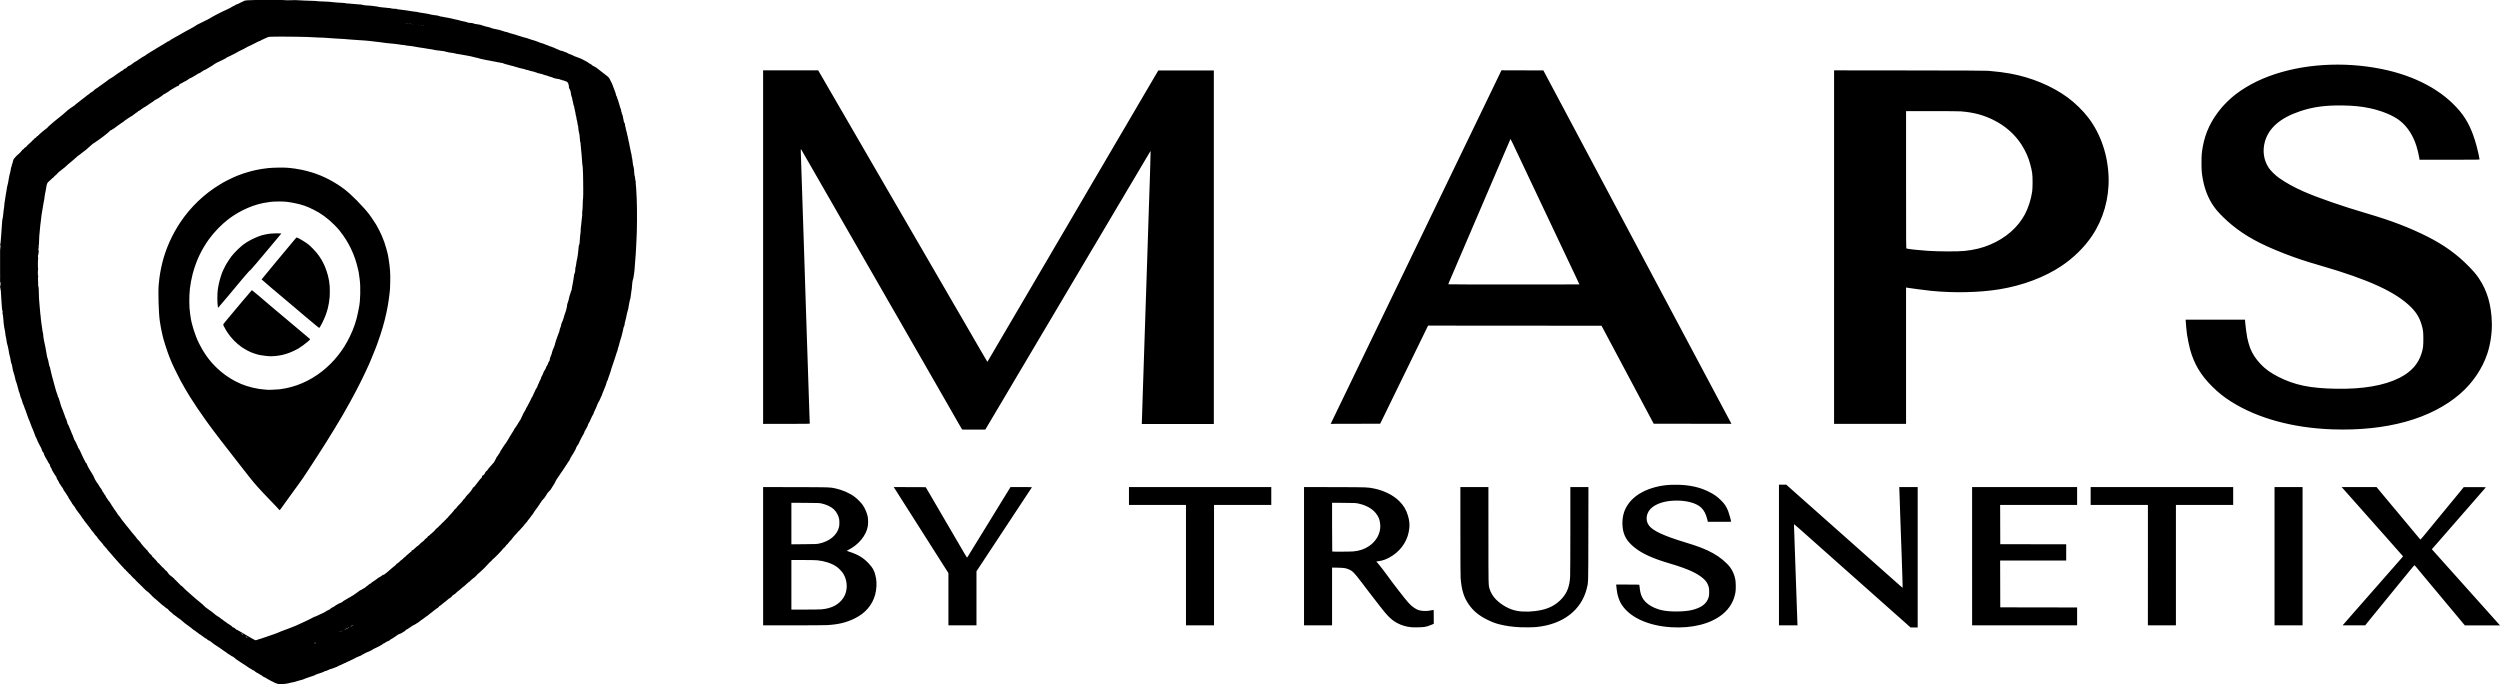 <?xml version="1.0" encoding="UTF-8" standalone="no"?>
<svg
   xmlns:dc="http://purl.org/dc/elements/1.1/"
   xmlns:cc="http://creativecommons.org/ns#"
   xmlns:rdf="http://www.w3.org/1999/02/22-rdf-syntax-ns#"
   xmlns:svg="http://www.w3.org/2000/svg"
   xmlns="http://www.w3.org/2000/svg"
   xmlns:sodipodi="http://sodipodi.sourceforge.net/DTD/sodipodi-0.dtd"
   xmlns:inkscape="http://www.inkscape.org/namespaces/inkscape"
   width="202.411mm"
   height="55.393mm"
   viewBox="0 0 202.411 55.393"
   version="1.1"
   id="svg8"
   sodipodi:docname="TrusnetixMapsReverse.svg"
   inkscape:version="1.0.2 (e86c8708, 2021-01-15)">
  <defs
     id="defs2" />
  <sodipodi:namedview
     id="base"
     pagecolor="#ffffff"
     bordercolor="#666666"
     borderopacity="1.0"
     inkscape:pageopacity="0.0"
     inkscape:pageshadow="2"
     inkscape:zoom="0.48"
     inkscape:cx="259.82077"
     inkscape:cy="103.51462"
     inkscape:document-units="mm"
     inkscape:current-layer="layer1"
     inkscape:document-rotation="0"
     showgrid="false"
     inkscape:window-width="1252"
     inkscape:window-height="943"
     inkscape:window-x="128"
     inkscape:window-y="31"
     inkscape:window-maximized="0" />
  <g
     inkscape:label="Layer 1"
     inkscape:groupmode="layer"
     id="layer1"
     transform="translate(-3.936,-13.657)">
    <path
       style="fill:#000000;stroke-width:0.019"
       d="m 26.499,69.045 c -0.006,-0.006 -0.078,-0.028 -0.161,-0.049 -0.083,-0.021 -0.177,-0.059 -0.21,-0.084 -0.033,-0.025 -0.081,-0.052 -0.108,-0.06 -0.052,-0.016 -0.212,-0.099 -0.337,-0.175 -0.042,-0.026 -0.114,-0.066 -0.159,-0.089 -0.045,-0.024 -0.082,-0.05 -0.082,-0.058 0,-0.009 -0.009,-0.015 -0.02,-0.015 -0.048,0 -0.249,-0.109 -0.26,-0.141 -0.006,-0.019 -0.037,-0.04 -0.069,-0.046 -0.031,-0.006 -0.068,-0.027 -0.081,-0.046 -0.013,-0.019 -0.048,-0.041 -0.077,-0.048 -0.029,-0.007 -0.063,-0.028 -0.076,-0.046 -0.013,-0.018 -0.059,-0.043 -0.103,-0.056 -0.046,-0.014 -0.117,-0.06 -0.17,-0.11 -0.05,-0.048 -0.101,-0.087 -0.115,-0.087 -0.036,0 -0.138,-0.054 -0.165,-0.087 -0.013,-0.016 -0.034,-0.029 -0.046,-0.029 -0.025,0 -0.325,-0.19 -0.384,-0.243 -0.02,-0.018 -0.055,-0.042 -0.077,-0.054 -0.023,-0.012 -0.105,-0.065 -0.183,-0.118 -0.078,-0.053 -0.176,-0.116 -0.219,-0.14 -0.043,-0.024 -0.123,-0.078 -0.178,-0.121 -0.055,-0.042 -0.108,-0.077 -0.118,-0.077 -0.01,0 -0.074,-0.052 -0.142,-0.116 -0.068,-0.064 -0.133,-0.116 -0.143,-0.116 -0.036,0 -0.185,-0.082 -0.209,-0.114 -0.013,-0.018 -0.074,-0.056 -0.134,-0.084 -0.061,-0.028 -0.111,-0.059 -0.111,-0.07 0,-0.011 -0.041,-0.043 -0.091,-0.072 -0.05,-0.029 -0.12,-0.077 -0.155,-0.107 -0.035,-0.03 -0.071,-0.054 -0.08,-0.054 -0.009,0 -0.032,-0.015 -0.051,-0.034 -0.018,-0.019 -0.074,-0.06 -0.124,-0.092 -0.05,-0.032 -0.192,-0.127 -0.316,-0.212 -0.124,-0.085 -0.252,-0.169 -0.286,-0.188 -0.033,-0.018 -0.097,-0.068 -0.141,-0.111 -0.044,-0.043 -0.088,-0.078 -0.099,-0.078 -0.01,0 -0.029,-0.013 -0.042,-0.028 -0.022,-0.026 -0.138,-0.087 -0.219,-0.115 -0.02,-0.007 -0.04,-0.029 -0.045,-0.05 -0.006,-0.024 -0.036,-0.046 -0.083,-0.058 -0.04,-0.011 -0.116,-0.059 -0.169,-0.106 -0.053,-0.048 -0.105,-0.087 -0.116,-0.087 -0.011,0 -0.06,-0.035 -0.109,-0.077 -0.049,-0.042 -0.101,-0.077 -0.117,-0.077 -0.015,0 -0.028,-0.008 -0.028,-0.018 0,-0.01 -0.046,-0.044 -0.101,-0.076 -0.056,-0.032 -0.123,-0.081 -0.149,-0.11 -0.026,-0.028 -0.065,-0.059 -0.086,-0.069 -0.081,-0.037 -0.195,-0.122 -0.341,-0.252 -0.043,-0.039 -0.101,-0.082 -0.129,-0.096 -0.028,-0.014 -0.092,-0.063 -0.143,-0.108 -0.051,-0.045 -0.103,-0.082 -0.116,-0.082 -0.012,0 -0.065,-0.04 -0.118,-0.088 -0.053,-0.048 -0.144,-0.124 -0.202,-0.169 -0.058,-0.044 -0.117,-0.096 -0.131,-0.115 -0.014,-0.019 -0.051,-0.047 -0.083,-0.064 -0.072,-0.037 -0.224,-0.147 -0.28,-0.202 -0.023,-0.023 -0.068,-0.056 -0.1,-0.073 -0.078,-0.043 -0.187,-0.132 -0.268,-0.22 -0.037,-0.04 -0.075,-0.072 -0.084,-0.072 -0.026,0 -0.227,-0.202 -0.227,-0.228 0,-0.012 -0.013,-0.023 -0.029,-0.023 -0.016,0 -0.046,-0.017 -0.067,-0.039 -0.021,-0.021 -0.048,-0.039 -0.06,-0.039 -0.012,0 -0.047,-0.028 -0.079,-0.062 -0.032,-0.034 -0.073,-0.071 -0.091,-0.082 -0.085,-0.051 -0.224,-0.161 -0.277,-0.218 -0.032,-0.035 -0.063,-0.063 -0.069,-0.063 -0.006,-1.5e-5 -0.094,-0.078 -0.194,-0.173 -0.101,-0.095 -0.196,-0.174 -0.212,-0.174 -0.016,-5.02e-4 -0.05,-0.031 -0.077,-0.068 -0.026,-0.037 -0.064,-0.072 -0.082,-0.078 -0.019,-0.006 -0.056,-0.044 -0.082,-0.084 -0.026,-0.04 -0.068,-0.084 -0.093,-0.097 -0.025,-0.013 -0.056,-0.044 -0.068,-0.068 -0.02,-0.037 -0.195,-0.184 -0.219,-0.184 -0.004,0 -0.04,-0.03 -0.079,-0.066 -0.039,-0.036 -0.085,-0.079 -0.103,-0.095 -0.017,-0.016 -0.105,-0.106 -0.195,-0.199 -0.09,-0.093 -0.257,-0.256 -0.37,-0.361 -0.114,-0.105 -0.207,-0.204 -0.207,-0.218 0,-0.015 -0.01,-0.026 -0.022,-0.026 -0.025,0 -0.363,-0.342 -0.363,-0.367 0,-0.009 -0.029,-0.034 -0.064,-0.055 -0.035,-0.022 -0.075,-0.06 -0.088,-0.085 -0.013,-0.025 -0.061,-0.075 -0.107,-0.112 -0.046,-0.037 -0.102,-0.095 -0.124,-0.13 -0.023,-0.035 -0.063,-0.072 -0.089,-0.082 -0.026,-0.01 -0.047,-0.029 -0.047,-0.042 0,-0.013 -0.037,-0.06 -0.082,-0.103 -0.045,-0.044 -0.116,-0.119 -0.159,-0.167 -0.19,-0.216 -0.331,-0.372 -0.373,-0.414 -0.025,-0.025 -0.067,-0.074 -0.092,-0.108 -0.025,-0.034 -0.098,-0.116 -0.161,-0.181 -0.063,-0.065 -0.115,-0.128 -0.115,-0.14 0,-0.012 -0.017,-0.03 -0.038,-0.042 -0.021,-0.011 -0.038,-0.03 -0.038,-0.041 0,-0.011 -0.069,-0.091 -0.154,-0.178 -0.085,-0.087 -0.165,-0.181 -0.177,-0.21 -0.013,-0.029 -0.041,-0.062 -0.063,-0.073 -0.022,-0.012 -0.05,-0.046 -0.063,-0.075 -0.013,-0.03 -0.045,-0.064 -0.07,-0.075 -0.026,-0.012 -0.062,-0.054 -0.08,-0.095 -0.019,-0.04 -0.069,-0.108 -0.112,-0.151 -0.043,-0.042 -0.104,-0.112 -0.136,-0.154 -0.032,-0.042 -0.099,-0.121 -0.149,-0.176 -0.05,-0.054 -0.091,-0.111 -0.091,-0.126 0,-0.015 -0.056,-0.084 -0.125,-0.152 -0.069,-0.068 -0.125,-0.136 -0.125,-0.151 0,-0.015 -0.056,-0.088 -0.124,-0.163 -0.068,-0.075 -0.157,-0.189 -0.196,-0.254 -0.039,-0.065 -0.079,-0.12 -0.088,-0.124 -0.009,-0.004 -0.068,-0.078 -0.131,-0.164 -0.063,-0.087 -0.139,-0.183 -0.168,-0.215 -0.067,-0.073 -0.177,-0.233 -0.177,-0.257 0,-0.01 -0.012,-0.023 -0.027,-0.029 -0.015,-0.006 -0.039,-0.032 -0.053,-0.059 -0.052,-0.099 -0.289,-0.433 -0.344,-0.486 -0.031,-0.03 -0.057,-0.063 -0.057,-0.074 0,-0.011 -0.021,-0.042 -0.046,-0.069 -0.051,-0.054 -0.111,-0.149 -0.156,-0.247 -0.016,-0.035 -0.037,-0.063 -0.048,-0.063 -0.01,0 -0.035,-0.033 -0.056,-0.072 -0.02,-0.04 -0.059,-0.093 -0.087,-0.119 -0.027,-0.026 -0.05,-0.06 -0.051,-0.077 -4.289e-4,-0.017 -0.026,-0.06 -0.058,-0.097 -0.031,-0.037 -0.057,-0.077 -0.057,-0.089 0,-0.012 -0.042,-0.077 -0.094,-0.144 C 9.505,54.008 9.467,53.942 9.472,53.929 9.478,53.915 9.452,53.867 9.416,53.821 9.379,53.776 9.344,53.725 9.336,53.71 9.312,53.656 9.277,53.602 9.217,53.525 9.135,53.418 9.039,53.257 9.025,53.199 c -0.007,-0.027 -0.019,-0.049 -0.027,-0.049 -0.013,0 -0.168,-0.228 -0.19,-0.279 -0.004,-0.01 -0.023,-0.032 -0.041,-0.048 -0.018,-0.016 -0.047,-0.071 -0.064,-0.122 -0.017,-0.051 -0.056,-0.126 -0.089,-0.167 -0.032,-0.041 -0.059,-0.083 -0.059,-0.093 0,-0.011 -0.013,-0.044 -0.029,-0.074 -0.016,-0.03 -0.029,-0.069 -0.029,-0.087 -5.77e-5,-0.017 -0.014,-0.043 -0.031,-0.057 -0.017,-0.014 -0.039,-0.043 -0.048,-0.065 -0.009,-0.022 -0.052,-0.087 -0.095,-0.146 -0.093,-0.127 -0.211,-0.352 -0.211,-0.401 0,-0.02 -0.021,-0.056 -0.047,-0.08 -0.039,-0.037 -0.107,-0.226 -0.089,-0.249 0.003,-0.004 -0.017,-0.03 -0.044,-0.058 -0.027,-0.028 -0.079,-0.114 -0.116,-0.189 -0.037,-0.076 -0.075,-0.143 -0.086,-0.15 -0.011,-0.007 -0.048,-0.07 -0.082,-0.142 -0.035,-0.071 -0.069,-0.134 -0.076,-0.14 -0.02,-0.015 -0.094,-0.208 -0.094,-0.247 0,-0.018 -0.017,-0.044 -0.037,-0.057 -0.033,-0.021 -0.057,-0.063 -0.117,-0.208 -0.009,-0.021 -0.022,-0.067 -0.028,-0.101 -0.007,-0.035 -0.018,-0.063 -0.026,-0.063 -0.008,0 -0.025,-0.03 -0.038,-0.067 -0.013,-0.037 -0.052,-0.108 -0.087,-0.159 -0.034,-0.051 -0.084,-0.145 -0.109,-0.208 -0.025,-0.064 -0.065,-0.151 -0.088,-0.195 -0.023,-0.043 -0.048,-0.106 -0.055,-0.14 -0.007,-0.034 -0.019,-0.061 -0.026,-0.061 -0.02,0 -0.086,-0.159 -0.177,-0.425 -0.045,-0.133 -0.097,-0.263 -0.115,-0.29 -0.018,-0.027 -0.052,-0.105 -0.076,-0.174 -0.024,-0.069 -0.055,-0.152 -0.069,-0.183 -0.06,-0.14 -0.113,-0.282 -0.118,-0.315 -0.002,-0.014 -0.017,-0.046 -0.034,-0.072 -0.017,-0.026 -0.03,-0.058 -0.03,-0.072 0,-0.014 -0.016,-0.056 -0.036,-0.093 -0.02,-0.037 -0.056,-0.137 -0.079,-0.222 -0.023,-0.085 -0.063,-0.198 -0.089,-0.252 -0.025,-0.054 -0.046,-0.117 -0.046,-0.14 0,-0.023 -0.008,-0.042 -0.018,-0.042 -0.01,0 -0.024,-0.03 -0.031,-0.068 -0.007,-0.037 -0.029,-0.1 -0.049,-0.139 -0.02,-0.039 -0.036,-0.083 -0.036,-0.098 0,-0.015 -0.014,-0.054 -0.032,-0.088 -0.052,-0.1 -0.057,-0.113 -0.093,-0.254 -0.019,-0.074 -0.042,-0.143 -0.051,-0.153 -0.009,-0.01 -0.016,-0.035 -0.016,-0.055 0,-0.02 -0.017,-0.058 -0.037,-0.083 -0.02,-0.026 -0.043,-0.092 -0.05,-0.148 -0.007,-0.056 -0.033,-0.153 -0.058,-0.217 -0.053,-0.141 -0.071,-0.187 -0.079,-0.212 -0.004,-0.011 -0.014,-0.058 -0.023,-0.106 -0.009,-0.048 -0.034,-0.139 -0.056,-0.203 -0.022,-0.064 -0.049,-0.164 -0.061,-0.222 -0.012,-0.059 -0.035,-0.132 -0.052,-0.164 -0.034,-0.064 -0.06,-0.149 -0.084,-0.28 -0.026,-0.14 -0.097,-0.41 -0.124,-0.473 -0.049,-0.114 -0.087,-0.274 -0.113,-0.473 -0.016,-0.121 -0.042,-0.229 -0.064,-0.27 -0.021,-0.037 -0.047,-0.128 -0.059,-0.203 -0.048,-0.296 -0.06,-0.353 -0.1,-0.483 -0.023,-0.074 -0.049,-0.209 -0.059,-0.299 -0.009,-0.09 -0.031,-0.212 -0.049,-0.27 -0.017,-0.058 -0.04,-0.154 -0.05,-0.211 -0.01,-0.058 -0.025,-0.114 -0.034,-0.125 -0.009,-0.011 -0.021,-0.059 -0.027,-0.107 -0.006,-0.048 -0.021,-0.139 -0.032,-0.203 -0.012,-0.064 -0.029,-0.159 -0.038,-0.212 -0.009,-0.053 -0.026,-0.131 -0.037,-0.174 -0.011,-0.042 -0.02,-0.122 -0.021,-0.176 -2.519e-4,-0.055 -0.013,-0.141 -0.027,-0.193 -0.015,-0.052 -0.042,-0.181 -0.059,-0.287 -0.032,-0.187 -0.045,-0.316 -0.087,-0.82 -0.011,-0.132 -0.028,-0.249 -0.039,-0.26 -0.024,-0.024 -0.025,-0.14 -0.001,-0.155 0.01,-0.006 0.006,-0.034 -0.009,-0.065 -0.029,-0.058 -0.062,-0.321 -0.074,-0.583 -0.004,-0.09 -0.02,-0.351 -0.036,-0.579 -0.016,-0.228 -0.028,-0.445 -0.029,-0.483 -2.02e-4,-0.037 -0.011,-0.102 -0.024,-0.145 -0.035,-0.113 -0.046,-0.261 -0.021,-0.286 0.027,-0.027 0.028,-0.284 0.002,-0.284 -0.011,0 -0.019,-0.024 -0.019,-0.053 4.443e-4,-0.029 8.098e-4,-0.144 8.117e-4,-0.256 3.1e-6,-0.111 7.117e-4,-0.229 0.002,-0.261 8.636e-4,-0.032 -2.635e-4,-0.067 -0.003,-0.077 -0.004,-0.017 -0.003,-1.911 4.617e-4,-1.911 8.386e-4,0 0.005,-0.052 0.009,-0.116 0.004,-0.064 0.013,-0.154 0.02,-0.2 0.009,-0.055 0.005,-0.1 -0.011,-0.13 -0.018,-0.034 -0.019,-0.052 -0.003,-0.072 0.02,-0.024 0.04,-0.231 0.081,-0.824 0.009,-0.133 0.021,-0.306 0.027,-0.386 0.006,-0.08 0.021,-0.297 0.033,-0.483 0.012,-0.186 0.033,-0.364 0.047,-0.396 0.014,-0.032 0.034,-0.153 0.045,-0.27 0.034,-0.347 0.059,-0.555 0.079,-0.642 0.01,-0.045 0.019,-0.142 0.019,-0.216 0,-0.073 0.01,-0.158 0.021,-0.188 0.012,-0.03 0.028,-0.128 0.037,-0.218 0.009,-0.09 0.025,-0.209 0.037,-0.263 0.012,-0.055 0.03,-0.159 0.041,-0.232 0.053,-0.36 0.075,-0.487 0.095,-0.567 0.012,-0.048 0.03,-0.117 0.038,-0.154 0.009,-0.037 0.025,-0.103 0.037,-0.147 0.011,-0.044 0.021,-0.105 0.021,-0.137 0,-0.032 0.017,-0.126 0.037,-0.21 0.021,-0.084 0.041,-0.187 0.045,-0.229 0.004,-0.042 0.019,-0.103 0.032,-0.135 0.024,-0.057 0.065,-0.253 0.094,-0.447 0.008,-0.055 0.027,-0.115 0.042,-0.133 0.015,-0.018 0.024,-0.054 0.021,-0.079 -0.003,-0.026 0.002,-0.057 0.013,-0.07 0.018,-0.022 0.062,-0.174 0.103,-0.354 0.01,-0.044 0.034,-0.096 0.053,-0.117 0.019,-0.021 0.046,-0.059 0.059,-0.085 0.024,-0.046 0.312,-0.327 0.354,-0.346 0.03,-0.013 0.252,-0.256 0.277,-0.303 0.011,-0.021 0.047,-0.05 0.079,-0.063 0.032,-0.013 0.058,-0.035 0.058,-0.048 0,-0.03 0.057,-0.081 0.138,-0.125 0.035,-0.019 0.075,-0.056 0.088,-0.083 0.013,-0.027 0.046,-0.063 0.073,-0.081 0.027,-0.018 0.079,-0.065 0.115,-0.106 0.036,-0.04 0.096,-0.094 0.133,-0.119 0.037,-0.025 0.067,-0.056 0.067,-0.067 7.69e-5,-0.012 0.022,-0.038 0.05,-0.058 0.078,-0.057 0.158,-0.137 0.181,-0.18 0.012,-0.022 0.037,-0.04 0.056,-0.04 0.037,0 0.098,-0.057 0.098,-0.092 0,-0.012 0.035,-0.037 0.077,-0.055 0.042,-0.019 0.077,-0.045 0.077,-0.059 0,-0.014 0.019,-0.035 0.043,-0.048 0.024,-0.013 0.077,-0.061 0.117,-0.107 0.041,-0.046 0.114,-0.111 0.163,-0.145 0.049,-0.033 0.147,-0.111 0.217,-0.173 0.071,-0.062 0.138,-0.113 0.149,-0.113 0.011,0 0.021,-0.007 0.021,-0.015 0,-0.022 0.201,-0.213 0.365,-0.348 0.047,-0.039 0.177,-0.149 0.289,-0.245 0.112,-0.096 0.255,-0.211 0.318,-0.255 0.063,-0.044 0.177,-0.135 0.253,-0.202 0.515,-0.453 0.563,-0.493 0.625,-0.526 0.027,-0.014 0.094,-0.061 0.149,-0.105 0.055,-0.044 0.13,-0.094 0.166,-0.111 0.036,-0.017 0.091,-0.061 0.123,-0.097 0.031,-0.036 0.064,-0.066 0.072,-0.066 0.008,-1.93e-4 0.071,-0.048 0.139,-0.106 0.068,-0.058 0.13,-0.106 0.136,-0.106 0.007,0 0.068,-0.049 0.136,-0.108 0.068,-0.06 0.145,-0.118 0.172,-0.13 0.026,-0.012 0.076,-0.05 0.109,-0.085 0.034,-0.035 0.069,-0.063 0.078,-0.063 0.009,0 0.042,-0.026 0.072,-0.058 0.03,-0.032 0.066,-0.058 0.08,-0.058 0.014,0 0.051,-0.026 0.083,-0.057 0.082,-0.081 0.248,-0.201 0.323,-0.233 0.034,-0.015 0.063,-0.036 0.063,-0.047 4.88e-4,-0.011 0.023,-0.037 0.05,-0.058 0.027,-0.021 0.076,-0.061 0.11,-0.089 0.033,-0.028 0.097,-0.069 0.141,-0.091 0.044,-0.023 0.086,-0.051 0.094,-0.062 0.007,-0.012 0.053,-0.047 0.102,-0.078 0.049,-0.031 0.145,-0.1 0.214,-0.152 0.069,-0.053 0.186,-0.136 0.26,-0.185 0.074,-0.049 0.171,-0.123 0.216,-0.164 0.045,-0.041 0.09,-0.075 0.101,-0.075 0.011,0 0.098,-0.052 0.194,-0.116 0.096,-0.064 0.178,-0.116 0.182,-0.116 0.009,0 0.171,-0.119 0.237,-0.175 0.025,-0.021 0.086,-0.062 0.135,-0.09 0.049,-0.028 0.094,-0.057 0.099,-0.064 0.024,-0.03 0.191,-0.134 0.233,-0.145 0.025,-0.007 0.064,-0.04 0.085,-0.073 0.029,-0.045 0.058,-0.064 0.113,-0.073 0.057,-0.009 0.092,-0.033 0.15,-0.102 0.042,-0.049 0.085,-0.09 0.096,-0.09 0.038,0 0.256,-0.119 0.304,-0.167 0.062,-0.061 0.226,-0.181 0.248,-0.181 0.023,0 0.197,-0.111 0.307,-0.194 0.049,-0.038 0.133,-0.094 0.186,-0.124 0.053,-0.03 0.113,-0.07 0.135,-0.088 0.021,-0.018 0.071,-0.045 0.111,-0.059 0.04,-0.014 0.072,-0.032 0.072,-0.041 0,-0.009 0.011,-0.016 0.024,-0.016 0.013,-1.93e-4 0.044,-0.022 0.069,-0.048 0.025,-0.026 0.053,-0.048 0.063,-0.048 0.01,0 0.064,-0.034 0.119,-0.077 0.056,-0.042 0.16,-0.108 0.233,-0.145 0.072,-0.038 0.153,-0.086 0.179,-0.107 0.026,-0.021 0.055,-0.038 0.063,-0.038 0.008,0 0.083,-0.046 0.166,-0.103 0.083,-0.057 0.194,-0.123 0.247,-0.149 0.053,-0.025 0.152,-0.084 0.221,-0.131 0.068,-0.047 0.146,-0.093 0.172,-0.103 0.026,-0.01 0.088,-0.048 0.138,-0.085 0.05,-0.037 0.1,-0.067 0.112,-0.067 0.012,0 0.021,-0.009 0.021,-0.019 0,-0.011 0.006,-0.018 0.014,-0.015 0.031,0.008 0.114,-0.031 0.188,-0.089 0.1,-0.078 0.137,-0.101 0.234,-0.145 0.044,-0.02 0.086,-0.047 0.093,-0.059 0.007,-0.012 0.088,-0.057 0.18,-0.1 0.092,-0.043 0.193,-0.098 0.224,-0.122 0.032,-0.024 0.13,-0.082 0.218,-0.128 0.183,-0.096 0.235,-0.126 0.33,-0.185 0.037,-0.023 0.158,-0.087 0.269,-0.143 0.111,-0.056 0.259,-0.139 0.33,-0.185 0.07,-0.046 0.136,-0.084 0.146,-0.084 0.01,0 0.032,-0.015 0.049,-0.034 0.017,-0.019 0.059,-0.048 0.094,-0.066 0.13,-0.066 0.47,-0.235 0.525,-0.261 0.032,-0.015 0.071,-0.035 0.087,-0.045 0.053,-0.032 0.265,-0.134 0.279,-0.134 0.007,0 0.052,-0.026 0.099,-0.058 0.047,-0.032 0.095,-0.058 0.107,-0.058 0.012,0 0.038,-0.015 0.058,-0.034 0.065,-0.06 0.961,-0.519 1.275,-0.652 0.095,-0.04 0.196,-0.089 0.224,-0.109 0.028,-0.019 0.059,-0.035 0.069,-0.035 0.01,0 0.051,-0.026 0.092,-0.058 0.04,-0.032 0.096,-0.064 0.123,-0.071 0.056,-0.014 0.17,-0.074 0.213,-0.113 0.016,-0.014 0.038,-0.026 0.048,-0.028 0.068,-0.007 0.169,-0.047 0.242,-0.097 0.047,-0.032 0.128,-0.072 0.181,-0.09 0.053,-0.018 0.118,-0.047 0.144,-0.065 0.081,-0.055 0.156,-0.074 0.334,-0.087 0.593,-0.043 2.957,-0.043 3.167,-2.62e-4 0.026,0.005 0.2,0.003 0.385,-0.006 0.185,-0.009 0.402,-0.009 0.481,-0.001 0.145,0.015 1.012,0.051 1.42,0.059 0.12,0.002 0.222,0.011 0.227,0.019 0.005,0.008 0.071,0.015 0.148,0.015 0.355,-8e-4 1.025,0.045 1.446,0.098 0.074,0.009 0.237,0.019 0.362,0.021 0.125,0.002 0.231,0.01 0.236,0.018 0.01,0.016 0.229,0.042 0.344,0.041 0.043,-6.12e-4 0.195,0.013 0.338,0.03 0.143,0.017 0.333,0.033 0.423,0.036 0.09,0.003 0.168,0.007 0.173,0.009 0.005,0.002 0.018,0.001 0.028,-6.63e-4 0.01,-0.002 0.036,0.005 0.058,0.016 0.051,0.026 0.464,0.081 0.5,0.067 0.015,-0.006 0.126,0.003 0.245,0.019 0.12,0.016 0.231,0.029 0.247,0.028 0.05,-0.003 0.431,0.063 0.478,0.082 0.025,0.01 0.109,0.019 0.188,0.02 0.078,8.09e-4 0.147,0.008 0.152,0.016 0.005,0.008 0.031,0.011 0.057,0.006 0.027,-0.005 0.064,-0.003 0.082,0.004 0.032,0.012 0.227,0.033 0.361,0.037 0.032,0.001 0.062,0.008 0.068,0.015 0.015,0.02 0.393,0.057 0.433,0.042 0.022,-0.009 0.031,-0.006 0.023,0.007 -0.008,0.013 0.065,0.028 0.213,0.044 0.124,0.013 0.295,0.035 0.38,0.05 0.085,0.014 0.238,0.035 0.34,0.046 0.102,0.011 0.211,0.03 0.24,0.042 0.03,0.012 0.155,0.029 0.279,0.038 0.123,0.009 0.256,0.03 0.296,0.046 0.039,0.016 0.1,0.03 0.135,0.03 0.035,0 0.151,0.017 0.257,0.038 0.107,0.021 0.241,0.042 0.298,0.047 0.058,0.005 0.12,0.017 0.139,0.027 0.019,0.01 0.095,0.028 0.169,0.041 0.074,0.013 0.195,0.036 0.269,0.051 0.074,0.015 0.165,0.026 0.202,0.025 0.058,-0.003 0.119,0.011 0.25,0.057 0.016,0.005 0.035,0.011 0.042,0.012 0.007,9.17e-4 0.019,0.008 0.027,0.016 0.008,0.008 0.055,0.014 0.104,0.014 0.049,0 0.097,0.008 0.107,0.018 0.01,0.01 0.066,0.022 0.124,0.027 0.058,0.005 0.192,0.027 0.298,0.05 0.106,0.022 0.24,0.051 0.298,0.063 0.058,0.012 0.166,0.038 0.24,0.057 0.074,0.019 0.174,0.04 0.221,0.047 0.048,0.007 0.113,0.024 0.144,0.038 0.032,0.014 0.11,0.036 0.173,0.049 0.316,0.063 0.372,0.076 0.458,0.104 0.051,0.016 0.101,0.036 0.113,0.043 0.011,0.007 0.091,0.014 0.177,0.016 0.1,0.002 0.181,0.014 0.224,0.035 0.037,0.017 0.098,0.037 0.135,0.044 0.106,0.019 0.291,0.048 0.375,0.059 0.069,0.009 0.107,0.019 0.231,0.067 0.111,0.042 0.459,0.136 0.505,0.136 0.032,0 0.145,0.039 0.283,0.098 0.021,0.009 0.09,0.025 0.154,0.036 0.237,0.04 0.625,0.136 0.698,0.173 0.059,0.03 0.304,0.099 0.353,0.099 0.026,0 0.065,0.012 0.087,0.028 0.022,0.015 0.13,0.051 0.24,0.078 0.231,0.058 0.319,0.083 0.374,0.105 0.116,0.046 0.206,0.074 0.394,0.124 0.048,0.013 0.104,0.033 0.125,0.045 0.021,0.012 0.082,0.028 0.135,0.036 0.094,0.014 0.446,0.124 0.642,0.201 0.055,0.022 0.119,0.039 0.143,0.039 0.024,0 0.079,0.017 0.123,0.038 0.043,0.021 0.121,0.049 0.172,0.062 0.051,0.013 0.105,0.032 0.119,0.043 0.038,0.028 0.152,0.069 0.252,0.09 0.047,0.01 0.121,0.034 0.163,0.054 0.111,0.051 0.219,0.091 0.318,0.12 0.048,0.014 0.112,0.043 0.143,0.064 0.032,0.022 0.08,0.037 0.111,0.034 0.03,-0.003 0.054,0.004 0.054,0.015 0,0.011 0.012,0.021 0.026,0.021 0.044,0 0.248,0.084 0.406,0.168 0.021,0.011 0.073,0.031 0.115,0.044 0.042,0.013 0.092,0.037 0.111,0.054 0.019,0.016 0.082,0.036 0.141,0.044 0.097,0.013 0.188,0.044 0.282,0.096 0.018,0.01 0.045,0.018 0.06,0.018 0.034,0 0.144,0.054 0.203,0.1 0.025,0.019 0.058,0.035 0.072,0.035 0.015,0 0.063,0.016 0.108,0.036 0.045,0.02 0.12,0.051 0.168,0.069 0.048,0.018 0.102,0.046 0.12,0.063 0.019,0.017 0.034,0.025 0.034,0.019 0,-0.006 0.049,0.01 0.11,0.037 0.06,0.027 0.172,0.069 0.249,0.094 0.077,0.025 0.172,0.063 0.213,0.084 0.04,0.021 0.095,0.048 0.121,0.06 0.026,0.012 0.1,0.051 0.163,0.087 0.063,0.036 0.151,0.083 0.195,0.104 0.044,0.021 0.087,0.05 0.096,0.064 0.009,0.014 0.038,0.037 0.064,0.051 0.16,0.082 0.192,0.103 0.226,0.146 0.021,0.026 0.084,0.066 0.14,0.087 0.123,0.047 0.259,0.137 0.41,0.27 0.061,0.054 0.118,0.099 0.127,0.099 0.008,0 0.053,0.036 0.1,0.079 0.047,0.044 0.133,0.11 0.191,0.147 0.058,0.037 0.138,0.099 0.177,0.138 0.039,0.039 0.078,0.07 0.087,0.071 0.032,0.001 0.152,0.129 0.189,0.201 0.055,0.107 0.117,0.234 0.142,0.291 0.012,0.027 0.038,0.074 0.058,0.106 0.02,0.032 0.038,0.075 0.038,0.097 8.84e-4,0.021 0.024,0.086 0.051,0.145 0.027,0.058 0.052,0.119 0.056,0.135 0.013,0.059 0.072,0.223 0.088,0.243 0.024,0.029 0.094,0.261 0.094,0.31 1.92e-4,0.023 0.013,0.051 0.028,0.064 0.015,0.013 0.033,0.051 0.04,0.084 0.007,0.034 0.023,0.087 0.037,0.119 0.046,0.106 0.111,0.308 0.126,0.386 0.008,0.042 0.033,0.125 0.056,0.183 0.023,0.058 0.041,0.124 0.041,0.145 5e-6,0.022 0.011,0.056 0.025,0.077 0.034,0.052 0.071,0.184 0.071,0.256 0,0.033 0.009,0.065 0.02,0.072 0.011,0.007 0.018,0.031 0.015,0.054 -0.003,0.023 0.01,0.064 0.028,0.091 0.018,0.027 0.042,0.092 0.053,0.145 0.029,0.135 0.076,0.373 0.089,0.452 0.006,0.037 0.028,0.089 0.048,0.117 0.02,0.027 0.04,0.084 0.045,0.126 0.018,0.166 0.033,0.241 0.05,0.251 0.009,0.006 0.017,0.049 0.017,0.095 0,0.047 0.009,0.09 0.019,0.097 0.011,0.007 0.019,0.036 0.019,0.066 0,0.03 0.013,0.079 0.029,0.11 0.016,0.03 0.029,0.075 0.029,0.1 1.92e-4,0.058 0.036,0.217 0.059,0.259 0.01,0.018 0.018,0.068 0.018,0.11 0,0.042 0.009,0.082 0.019,0.088 0.011,0.007 0.02,0.048 0.02,0.093 3.65e-4,0.044 0.013,0.103 0.028,0.129 0.015,0.027 0.028,0.079 0.028,0.116 3.85e-4,0.037 0.014,0.116 0.031,0.174 0.017,0.058 0.037,0.158 0.045,0.221 0.008,0.064 0.03,0.168 0.049,0.232 0.019,0.064 0.038,0.155 0.043,0.203 0.005,0.048 0.017,0.095 0.026,0.105 0.01,0.01 0.017,0.064 0.017,0.119 0,0.056 0.008,0.106 0.017,0.112 0.009,0.006 0.027,0.1 0.039,0.209 0.035,0.314 0.062,0.487 0.077,0.497 0.024,0.017 0.079,0.416 0.079,0.576 0,0.086 0.008,0.16 0.017,0.166 0.015,0.009 0.037,0.133 0.07,0.402 0.006,0.05 0.018,0.095 0.027,0.101 0.008,0.005 0.009,0.047 0.003,0.093 -0.007,0.046 -0.005,0.109 0.004,0.141 0.017,0.059 0.037,0.381 0.073,1.157 0.039,0.857 0.029,2.684 -0.019,3.339 -0.01,0.138 -0.023,0.407 -0.029,0.598 -0.006,0.191 -0.019,0.426 -0.029,0.521 -0.019,0.186 -0.054,0.634 -0.065,0.84 -0.016,0.291 -0.053,0.691 -0.071,0.772 -0.011,0.048 -0.027,0.148 -0.036,0.222 -0.017,0.138 -0.024,0.171 -0.046,0.222 -0.035,0.082 -0.089,0.435 -0.089,0.58 -1.92e-4,0.092 -0.017,0.246 -0.039,0.347 -0.021,0.1 -0.047,0.286 -0.058,0.413 -0.01,0.127 -0.026,0.235 -0.036,0.241 -0.009,0.006 -0.021,0.041 -0.026,0.078 -0.005,0.037 -0.031,0.154 -0.058,0.261 -0.026,0.106 -0.053,0.258 -0.06,0.338 -0.006,0.08 -0.03,0.193 -0.053,0.251 -0.037,0.093 -0.096,0.346 -0.152,0.647 -0.01,0.053 -0.04,0.17 -0.066,0.259 -0.027,0.089 -0.049,0.201 -0.049,0.249 0,0.051 -0.015,0.111 -0.037,0.146 -0.043,0.071 -0.081,0.205 -0.082,0.289 -2.69e-4,0.033 -0.017,0.106 -0.037,0.163 -0.02,0.056 -0.037,0.121 -0.037,0.145 1.92e-4,0.043 -0.069,0.285 -0.174,0.604 -0.032,0.096 -0.057,0.189 -0.057,0.207 0,0.017 -0.012,0.069 -0.027,0.114 -0.074,0.23 -0.128,0.422 -0.132,0.467 -0.002,0.028 -0.011,0.05 -0.019,0.05 -0.008,0 -0.015,0.016 -0.015,0.035 0,0.019 -0.008,0.043 -0.018,0.053 -0.01,0.01 -0.041,0.105 -0.069,0.211 -0.028,0.106 -0.062,0.215 -0.076,0.241 -0.014,0.027 -0.056,0.152 -0.095,0.28 -0.038,0.127 -0.095,0.297 -0.126,0.376 -0.05,0.129 -0.087,0.249 -0.133,0.434 -0.008,0.032 -0.033,0.1 -0.056,0.152 -0.023,0.052 -0.042,0.111 -0.042,0.131 0,0.021 -0.023,0.086 -0.051,0.146 -0.028,0.06 -0.052,0.133 -0.053,0.163 -10e-4,0.03 -0.008,0.055 -0.016,0.055 -0.008,0 -0.014,0.017 -0.014,0.038 0,0.021 -0.011,0.045 -0.025,0.053 -0.032,0.019 -0.062,0.101 -0.09,0.237 -0.012,0.058 -0.032,0.123 -0.046,0.145 -0.014,0.021 -0.04,0.087 -0.059,0.145 -0.019,0.058 -0.061,0.163 -0.094,0.232 -0.032,0.069 -0.057,0.132 -0.055,0.139 0.002,0.007 -0.018,0.056 -0.044,0.109 -0.026,0.052 -0.048,0.118 -0.048,0.146 0,0.028 -0.008,0.05 -0.017,0.05 -0.009,0 -0.028,0.028 -0.041,0.063 -0.013,0.035 -0.046,0.11 -0.072,0.169 -0.027,0.058 -0.061,0.136 -0.076,0.172 -0.015,0.036 -0.049,0.094 -0.076,0.129 -0.026,0.034 -0.072,0.132 -0.102,0.217 -0.057,0.161 -0.11,0.283 -0.231,0.524 -0.04,0.08 -0.069,0.156 -0.064,0.169 0.005,0.013 -0.009,0.047 -0.031,0.074 -0.022,0.028 -0.063,0.1 -0.091,0.159 -0.028,0.06 -0.085,0.18 -0.125,0.266 -0.041,0.087 -0.074,0.164 -0.074,0.172 0,0.008 -0.02,0.041 -0.044,0.074 -0.057,0.076 -0.109,0.19 -0.109,0.237 0,0.02 -0.02,0.066 -0.045,0.103 -0.025,0.037 -0.051,0.086 -0.058,0.109 -0.007,0.023 -0.026,0.052 -0.041,0.065 -0.015,0.013 -0.028,0.039 -0.028,0.057 0,0.018 -0.026,0.067 -0.059,0.108 -0.033,0.042 -0.055,0.089 -0.05,0.108 0.005,0.019 -0.003,0.044 -0.018,0.056 -0.015,0.012 -0.027,0.038 -0.027,0.056 0,0.019 -0.013,0.045 -0.029,0.058 -0.016,0.013 -0.073,0.112 -0.126,0.219 -0.053,0.107 -0.113,0.225 -0.134,0.263 -0.02,0.037 -0.064,0.133 -0.097,0.212 -0.033,0.08 -0.081,0.161 -0.106,0.18 -0.025,0.019 -0.046,0.048 -0.046,0.064 0,0.016 -0.022,0.057 -0.048,0.092 -0.026,0.035 -0.048,0.082 -0.048,0.106 0,0.023 -0.029,0.088 -0.063,0.143 -0.035,0.055 -0.075,0.13 -0.09,0.166 -0.015,0.036 -0.046,0.088 -0.07,0.117 -0.024,0.028 -0.065,0.092 -0.091,0.141 -0.026,0.049 -0.066,0.115 -0.088,0.147 -0.022,0.031 -0.041,0.063 -0.041,0.07 0,0.04 -0.123,0.264 -0.18,0.328 -0.037,0.042 -0.066,0.081 -0.064,0.087 0.005,0.017 -0.084,0.156 -0.101,0.156 -0.008,0 -0.03,0.033 -0.048,0.074 -0.018,0.041 -0.059,0.104 -0.089,0.14 -0.031,0.036 -0.056,0.075 -0.056,0.085 0,0.011 -0.026,0.05 -0.058,0.087 -0.032,0.037 -0.058,0.076 -0.058,0.087 -2.12e-4,0.011 -0.022,0.04 -0.048,0.065 -0.026,0.025 -0.048,0.056 -0.048,0.069 0,0.013 -0.017,0.039 -0.038,0.058 -0.021,0.019 -0.044,0.053 -0.051,0.075 -0.007,0.022 -0.04,0.073 -0.073,0.112 -0.033,0.039 -0.077,0.104 -0.098,0.144 -0.021,0.04 -0.061,0.098 -0.089,0.129 -0.028,0.031 -0.066,0.092 -0.084,0.136 -0.058,0.143 -0.134,0.284 -0.176,0.331 -0.023,0.025 -0.061,0.085 -0.085,0.134 -0.024,0.048 -0.057,0.103 -0.074,0.122 -0.017,0.019 -0.046,0.066 -0.066,0.104 -0.019,0.038 -0.095,0.128 -0.168,0.199 -0.073,0.071 -0.133,0.141 -0.133,0.155 0,0.014 -0.032,0.07 -0.072,0.124 -0.04,0.054 -0.094,0.135 -0.12,0.179 -0.026,0.044 -0.097,0.129 -0.157,0.188 -0.06,0.059 -0.114,0.127 -0.122,0.151 -0.007,0.024 -0.022,0.043 -0.032,0.043 -0.01,0 -0.014,0.009 -0.007,0.019 0.006,0.011 0.004,0.019 -0.006,0.019 -0.01,0 -0.041,0.035 -0.069,0.077 -0.028,0.042 -0.045,0.077 -0.037,0.077 0.007,0 -0.011,0.026 -0.042,0.058 -0.03,0.032 -0.049,0.058 -0.042,0.058 0.007,0 0,0.015 -0.016,0.034 -0.016,0.019 -0.076,0.099 -0.133,0.179 -0.057,0.08 -0.119,0.163 -0.137,0.185 -0.018,0.022 -0.047,0.067 -0.064,0.099 -0.051,0.097 -0.181,0.283 -0.218,0.31 -0.019,0.014 -0.034,0.034 -0.034,0.044 0,0.011 -0.05,0.079 -0.111,0.153 -0.152,0.184 -0.197,0.244 -0.197,0.266 0,0.01 -0.037,0.052 -0.082,0.092 -0.045,0.04 -0.1,0.103 -0.121,0.138 -0.043,0.07 -0.205,0.258 -0.321,0.372 -0.04,0.039 -0.072,0.079 -0.072,0.089 0,0.01 -0.026,0.034 -0.058,0.052 -0.032,0.019 -0.058,0.042 -0.058,0.051 0,0.009 -0.05,0.069 -0.111,0.133 -0.193,0.202 -0.322,0.349 -0.33,0.374 -0.004,0.013 -0.033,0.047 -0.063,0.075 -0.03,0.028 -0.055,0.065 -0.055,0.082 0,0.017 -0.025,0.043 -0.055,0.059 -0.03,0.016 -0.109,0.103 -0.175,0.194 -0.066,0.091 -0.133,0.165 -0.148,0.165 -0.015,0 -0.033,0.015 -0.04,0.034 -0.007,0.019 -0.034,0.055 -0.06,0.082 -0.026,0.027 -0.069,0.076 -0.095,0.111 -0.026,0.035 -0.06,0.063 -0.075,0.063 -0.015,0 -0.036,0.023 -0.046,0.05 -0.026,0.068 -0.716,0.775 -0.841,0.862 -0.034,0.024 -0.062,0.053 -0.063,0.065 0,0.012 -0.028,0.044 -0.063,0.07 -0.083,0.064 -0.134,0.115 -0.284,0.284 -0.12,0.136 -0.424,0.444 -0.438,0.444 -0.004,0 -0.071,0.063 -0.151,0.14 -0.079,0.077 -0.161,0.148 -0.182,0.158 -0.021,0.01 -0.056,0.047 -0.078,0.082 -0.022,0.035 -0.051,0.064 -0.065,0.064 -0.014,0 -0.044,0.031 -0.066,0.069 -0.022,0.038 -0.048,0.064 -0.057,0.058 -0.017,-0.01 -0.383,0.299 -0.412,0.349 -0.009,0.014 -0.028,0.026 -0.043,0.026 -0.015,0 -0.047,0.026 -0.07,0.058 -0.023,0.032 -0.054,0.058 -0.069,0.058 -0.014,0 -0.031,0.012 -0.036,0.027 -0.011,0.028 -0.271,0.254 -0.337,0.293 -0.02,0.011 -0.056,0.042 -0.082,0.068 -0.06,0.061 -0.148,0.137 -0.188,0.162 -0.072,0.045 -0.283,0.225 -0.292,0.247 -0.009,0.023 -0.044,0.049 -0.23,0.17 -0.04,0.026 -0.072,0.055 -0.072,0.066 -1.93e-4,0.027 -0.184,0.183 -0.216,0.183 -0.014,0 -0.086,0.056 -0.16,0.125 -0.074,0.069 -0.14,0.125 -0.148,0.125 -0.007,4e-6 -0.029,0.016 -0.048,0.035 -0.019,0.019 -0.097,0.081 -0.174,0.137 -0.077,0.056 -0.139,0.109 -0.139,0.118 0,0.009 -0.04,0.036 -0.089,0.061 -0.049,0.024 -0.096,0.062 -0.104,0.084 -0.017,0.046 -0.123,0.132 -0.187,0.152 -0.024,0.007 -0.043,0.021 -0.043,0.03 0,0.009 -0.029,0.033 -0.064,0.054 -0.035,0.021 -0.085,0.057 -0.111,0.08 -0.104,0.093 -0.204,0.173 -0.277,0.219 -0.042,0.027 -0.109,0.08 -0.148,0.119 -0.039,0.038 -0.076,0.07 -0.082,0.07 -0.02,0 -0.233,0.152 -0.269,0.192 -0.02,0.022 -0.046,0.04 -0.058,0.04 -0.012,0 -0.043,0.022 -0.068,0.048 -0.025,0.027 -0.091,0.074 -0.148,0.106 -0.056,0.032 -0.102,0.067 -0.102,0.078 0,0.011 -0.019,0.028 -0.043,0.038 -0.024,0.01 -0.078,0.045 -0.12,0.077 -0.042,0.032 -0.113,0.076 -0.158,0.098 -0.045,0.022 -0.086,0.047 -0.092,0.056 -0.006,0.009 -0.043,0.028 -0.083,0.04 -0.04,0.013 -0.098,0.047 -0.13,0.077 -0.032,0.029 -0.094,0.072 -0.139,0.094 -0.045,0.022 -0.111,0.067 -0.147,0.099 -0.036,0.032 -0.076,0.058 -0.088,0.058 -0.045,0 -0.128,0.056 -0.154,0.104 -0.014,0.027 -0.062,0.063 -0.105,0.08 -0.043,0.017 -0.105,0.055 -0.137,0.084 -0.032,0.029 -0.109,0.069 -0.172,0.088 -0.112,0.034 -0.245,0.106 -0.27,0.145 -0.007,0.011 -0.07,0.054 -0.141,0.095 -0.071,0.042 -0.163,0.103 -0.204,0.135 -0.041,0.033 -0.091,0.06 -0.11,0.06 -0.019,0 -0.049,0.021 -0.066,0.047 -0.017,0.026 -0.062,0.061 -0.101,0.078 -0.039,0.017 -0.086,0.04 -0.104,0.05 -0.018,0.01 -0.044,0.018 -0.056,0.018 -0.012,0 -0.051,0.022 -0.086,0.048 -0.035,0.027 -0.069,0.048 -0.076,0.048 -0.007,0 -0.035,0.017 -0.062,0.039 -0.027,0.021 -0.065,0.039 -0.084,0.039 -0.019,0 -0.044,0.017 -0.055,0.037 -0.011,0.021 -0.039,0.043 -0.063,0.05 -0.024,0.007 -0.071,0.034 -0.105,0.059 -0.034,0.025 -0.066,0.046 -0.073,0.046 -0.015,0 -0.302,0.141 -0.414,0.203 -0.047,0.026 -0.097,0.048 -0.111,0.048 -0.013,0 -0.024,0.009 -0.024,0.02 0,0.011 -0.037,0.037 -0.082,0.058 -0.045,0.021 -0.095,0.045 -0.111,0.054 -0.078,0.046 -0.152,0.08 -0.172,0.08 -0.024,0 -0.313,0.134 -0.328,0.152 -0.016,0.019 -0.094,0.06 -0.115,0.06 -0.011,0 -0.062,0.03 -0.113,0.068 -0.052,0.037 -0.116,0.068 -0.142,0.068 -0.04,0 -0.496,0.218 -0.562,0.269 -0.011,0.008 -0.063,0.031 -0.115,0.051 -0.053,0.02 -0.105,0.046 -0.115,0.058 -0.011,0.013 -0.054,0.033 -0.096,0.046 -0.11,0.033 -0.24,0.097 -0.24,0.118 0,0.01 -0.006,0.016 -0.014,0.014 -0.032,-0.007 -0.131,0.031 -0.194,0.074 -0.037,0.025 -0.083,0.045 -0.102,0.045 -0.02,0 -0.036,0.008 -0.036,0.018 0,0.01 -0.045,0.031 -0.101,0.048 -0.056,0.016 -0.131,0.05 -0.168,0.076 -0.037,0.025 -0.089,0.053 -0.115,0.061 -0.026,0.008 -0.074,0.025 -0.106,0.039 -0.184,0.077 -0.317,0.124 -0.382,0.135 -0.041,0.007 -0.142,0.047 -0.225,0.09 -0.083,0.043 -0.167,0.074 -0.186,0.07 -0.019,-0.004 -0.078,0.018 -0.13,0.049 -0.053,0.031 -0.117,0.06 -0.144,0.065 -0.026,0.005 -0.074,0.021 -0.106,0.036 -0.032,0.015 -0.11,0.041 -0.172,0.057 -0.063,0.016 -0.123,0.037 -0.135,0.046 -0.011,0.009 -0.048,0.022 -0.082,0.029 -0.034,0.007 -0.072,0.026 -0.084,0.041 -0.013,0.015 -0.072,0.042 -0.131,0.059 -0.059,0.017 -0.121,0.038 -0.137,0.046 -0.016,0.008 -0.107,0.038 -0.202,0.067 -0.095,0.029 -0.195,0.063 -0.221,0.077 -0.026,0.013 -0.074,0.031 -0.106,0.038 -0.032,0.008 -0.071,0.025 -0.087,0.038 -0.016,0.013 -0.072,0.035 -0.125,0.048 -0.182,0.044 -0.231,0.058 -0.356,0.098 -0.069,0.022 -0.138,0.043 -0.154,0.046 -0.016,0.003 -0.055,0.016 -0.087,0.03 -0.032,0.014 -0.11,0.032 -0.173,0.042 -0.125,0.018 -0.181,0.03 -0.442,0.096 -0.127,0.032 -0.247,0.045 -0.453,0.051 -0.154,0.004 -0.284,0.003 -0.29,-0.003 z M 29.46,65.732 c 0.033,-0.012 0.056,-0.029 0.051,-0.037 -0.012,-0.02 -0.125,0.017 -0.125,0.041 0,0.022 9.04e-4,0.022 0.074,-0.004 z m -4.665,-0.286 c 0.048,-0.022 0.106,-0.04 0.127,-0.04 0.021,0 0.098,-0.022 0.169,-0.05 0.072,-0.027 0.338,-0.119 0.592,-0.203 0.254,-0.084 0.479,-0.162 0.5,-0.172 0.021,-0.01 0.11,-0.045 0.198,-0.077 0.088,-0.032 0.179,-0.069 0.202,-0.082 0.023,-0.013 0.046,-0.024 0.052,-0.025 0.005,-0.001 0.043,-0.017 0.084,-0.034 0.041,-0.018 0.081,-0.033 0.089,-0.033 0.008,0 0.173,-0.062 0.368,-0.137 0.194,-0.076 0.362,-0.139 0.373,-0.142 0.011,-0.002 0.058,-0.022 0.106,-0.043 0.048,-0.021 0.151,-0.063 0.231,-0.093 0.079,-0.03 0.157,-0.065 0.173,-0.078 0.016,-0.013 0.063,-0.035 0.106,-0.048 0.119,-0.038 1.111,-0.52 1.122,-0.545 0.004,-0.008 0.014,-0.01 0.024,-0.004 0.01,0.006 0.018,0.002 0.018,-0.009 0,-0.011 0.013,-0.02 0.028,-0.02 0.038,0 0.225,-0.081 0.539,-0.234 0.095,-0.046 0.177,-0.085 0.183,-0.087 0.046,-0.011 0.135,-0.058 0.135,-0.071 0,-0.009 0.008,-0.011 0.017,-0.005 0.009,0.006 0.038,-0.011 0.063,-0.037 0.025,-0.026 0.056,-0.048 0.069,-0.048 0.013,-1.93e-4 0.024,-0.009 0.024,-0.021 0,-0.011 0.009,-0.015 0.019,-0.009 0.011,0.007 0.019,0.002 0.019,-0.01 0,-0.012 0.008,-0.017 0.018,-0.011 0.027,0.017 0.08,-0.01 0.066,-0.033 -0.007,-0.012 -0.003,-0.015 0.011,-0.006 0.023,0.014 0.09,-0.021 0.154,-0.082 0.075,-0.071 0.12,-0.1 0.217,-0.141 0.056,-0.023 0.132,-0.07 0.169,-0.104 0.037,-0.034 0.106,-0.078 0.154,-0.098 0.048,-0.02 0.093,-0.047 0.101,-0.06 0.008,-0.013 0.042,-0.029 0.075,-0.037 0.034,-0.007 0.088,-0.03 0.12,-0.049 0.033,-0.02 0.087,-0.049 0.122,-0.064 0.034,-0.016 0.063,-0.037 0.063,-0.047 0,-0.01 0.024,-0.031 0.053,-0.046 0.09,-0.046 0.204,-0.114 0.258,-0.152 0.028,-0.02 0.059,-0.036 0.07,-0.036 0.01,0 0.03,-0.014 0.044,-0.031 0.024,-0.029 0.093,-0.065 0.146,-0.076 0.012,-0.003 0.054,-0.03 0.091,-0.06 0.038,-0.03 0.075,-0.056 0.083,-0.057 0.042,-0.005 0.116,-0.048 0.156,-0.091 0.025,-0.027 0.072,-0.06 0.106,-0.074 0.033,-0.014 0.079,-0.045 0.101,-0.069 0.022,-0.024 0.049,-0.044 0.06,-0.044 0.011,0 0.051,-0.03 0.091,-0.068 0.039,-0.037 0.143,-0.102 0.23,-0.144 0.087,-0.042 0.17,-0.089 0.183,-0.106 0.014,-0.016 0.033,-0.025 0.042,-0.019 0.01,0.006 0.054,-0.025 0.098,-0.069 0.044,-0.044 0.111,-0.096 0.148,-0.116 0.038,-0.02 0.097,-0.066 0.131,-0.103 0.034,-0.037 0.088,-0.073 0.12,-0.08 0.032,-0.007 0.075,-0.037 0.096,-0.068 0.022,-0.03 0.087,-0.079 0.145,-0.109 0.058,-0.029 0.105,-0.06 0.105,-0.068 0,-0.008 0.034,-0.032 0.075,-0.054 0.042,-0.021 0.109,-0.069 0.149,-0.107 0.04,-0.038 0.117,-0.09 0.17,-0.116 0.1,-0.05 0.208,-0.122 0.261,-0.173 0.017,-0.016 0.052,-0.029 0.079,-0.029 0.027,0 0.061,-0.014 0.075,-0.032 0.014,-0.017 0.06,-0.053 0.101,-0.079 0.041,-0.026 0.102,-0.073 0.135,-0.104 0.15,-0.141 0.633,-0.549 0.654,-0.554 0.013,-0.003 0.039,-0.031 0.057,-0.062 0.018,-0.031 0.065,-0.072 0.103,-0.09 0.038,-0.018 0.122,-0.088 0.187,-0.155 0.064,-0.067 0.127,-0.122 0.141,-0.122 0.013,0 0.084,-0.061 0.158,-0.135 0.074,-0.074 0.147,-0.135 0.163,-0.135 0.016,0 0.034,-0.018 0.041,-0.039 0.007,-0.022 0.044,-0.06 0.083,-0.085 0.039,-0.025 0.126,-0.099 0.194,-0.163 0.068,-0.065 0.135,-0.117 0.149,-0.117 0.014,0 0.025,-0.016 0.025,-0.035 0,-0.044 0.036,-0.081 0.08,-0.081 0.019,0 0.085,-0.05 0.146,-0.111 0.138,-0.137 0.283,-0.256 0.31,-0.256 0.011,0 0.035,-0.022 0.052,-0.048 0.033,-0.051 0.3,-0.284 0.394,-0.344 0.031,-0.02 0.056,-0.046 0.056,-0.059 0,-0.027 0.184,-0.191 0.236,-0.21 0.019,-0.007 0.034,-0.033 0.034,-0.059 0,-0.036 0.013,-0.049 0.056,-0.058 0.034,-0.007 0.081,-0.042 0.119,-0.089 0.034,-0.043 0.074,-0.078 0.088,-0.078 0.014,0 0.039,-0.022 0.057,-0.048 0.017,-0.027 0.042,-0.048 0.055,-0.048 0.023,0 0.291,-0.279 0.323,-0.337 0.009,-0.016 0.027,-0.03 0.04,-0.03 0.013,0 0.034,-0.017 0.047,-0.039 0.013,-0.021 0.037,-0.039 0.053,-0.039 0.016,0 0.037,-0.022 0.047,-0.048 0.01,-0.027 0.027,-0.048 0.038,-0.048 0.021,0 0.231,-0.209 0.231,-0.231 0,-0.007 0.039,-0.042 0.086,-0.078 0.048,-0.036 0.106,-0.094 0.13,-0.129 0.024,-0.035 0.054,-0.064 0.066,-0.064 0.013,0 0.047,-0.034 0.077,-0.076 0.03,-0.042 0.074,-0.085 0.099,-0.097 0.024,-0.011 0.04,-0.028 0.035,-0.036 -0.005,-0.009 0.039,-0.063 0.097,-0.121 0.059,-0.058 0.138,-0.144 0.177,-0.191 0.038,-0.047 0.102,-0.12 0.142,-0.162 0.04,-0.041 0.072,-0.086 0.072,-0.098 0,-0.012 0.047,-0.061 0.105,-0.109 0.058,-0.047 0.105,-0.098 0.106,-0.113 5.2e-4,-0.015 0.059,-0.085 0.131,-0.157 0.24,-0.24 0.351,-0.365 0.382,-0.431 0.017,-0.036 0.056,-0.08 0.086,-0.098 0.031,-0.018 0.056,-0.044 0.056,-0.057 0,-0.013 0.026,-0.049 0.058,-0.08 0.032,-0.031 0.058,-0.067 0.058,-0.081 0,-0.014 0.014,-0.031 0.03,-0.038 0.017,-0.006 0.038,-0.032 0.048,-0.057 0.009,-0.025 0.028,-0.046 0.042,-0.046 0.013,-4.25e-4 0.059,-0.045 0.101,-0.099 0.042,-0.054 0.101,-0.121 0.13,-0.149 0.029,-0.028 0.053,-0.059 0.053,-0.07 0,-0.011 0.027,-0.052 0.059,-0.092 0.033,-0.04 0.066,-0.096 0.073,-0.125 0.009,-0.034 0.029,-0.055 0.056,-0.059 0.023,-0.003 0.057,-0.029 0.075,-0.058 0.018,-0.028 0.078,-0.104 0.134,-0.167 0.056,-0.064 0.102,-0.123 0.102,-0.133 0,-0.009 0.05,-0.074 0.111,-0.145 0.061,-0.07 0.12,-0.145 0.131,-0.167 0.011,-0.021 0.04,-0.047 0.063,-0.058 0.023,-0.01 0.042,-0.034 0.042,-0.052 0,-0.018 0.009,-0.038 0.019,-0.045 0.011,-0.007 0.019,-0.033 0.019,-0.059 0,-0.033 0.016,-0.054 0.053,-0.07 0.068,-0.029 0.178,-0.145 0.178,-0.188 0,-0.042 0.096,-0.17 0.138,-0.184 0.018,-0.006 0.051,-0.042 0.073,-0.08 0.051,-0.087 0.152,-0.21 0.294,-0.359 0.061,-0.064 0.111,-0.122 0.111,-0.13 0,-0.008 0.02,-0.027 0.044,-0.043 0.024,-0.016 0.065,-0.071 0.091,-0.123 0.026,-0.052 0.066,-0.123 0.09,-0.158 0.023,-0.035 0.052,-0.096 0.065,-0.135 0.012,-0.039 0.032,-0.08 0.044,-0.091 0.044,-0.039 0.147,-0.181 0.147,-0.203 0,-0.012 0.03,-0.057 0.066,-0.1 0.036,-0.043 0.072,-0.103 0.079,-0.134 0.007,-0.031 0.032,-0.08 0.056,-0.109 0.024,-0.029 0.068,-0.096 0.098,-0.149 0.03,-0.053 0.071,-0.118 0.091,-0.145 0.02,-0.027 0.075,-0.109 0.123,-0.183 0.047,-0.074 0.099,-0.142 0.114,-0.151 0.015,-0.009 0.028,-0.027 0.028,-0.042 0,-0.015 0.02,-0.051 0.045,-0.081 0.025,-0.03 0.051,-0.068 0.058,-0.084 0.007,-0.016 0.039,-0.072 0.071,-0.125 0.032,-0.053 0.063,-0.11 0.07,-0.125 0.007,-0.016 0.023,-0.042 0.037,-0.059 0.031,-0.037 0.238,-0.367 0.238,-0.38 0,-0.005 0.017,-0.031 0.038,-0.058 0.021,-0.027 0.038,-0.062 0.038,-0.077 0,-0.015 0.029,-0.064 0.065,-0.108 0.081,-0.1 0.358,-0.533 0.358,-0.56 0,-0.011 0.025,-0.046 0.055,-0.079 0.03,-0.032 0.071,-0.102 0.09,-0.155 0.019,-0.053 0.049,-0.118 0.066,-0.145 0.017,-0.027 0.047,-0.087 0.066,-0.135 0.019,-0.048 0.042,-0.1 0.052,-0.116 0.009,-0.016 0.027,-0.051 0.038,-0.077 0.011,-0.026 0.04,-0.074 0.065,-0.106 0.047,-0.062 0.146,-0.261 0.146,-0.294 0,-0.011 0.014,-0.031 0.031,-0.046 0.017,-0.014 0.082,-0.132 0.144,-0.262 0.062,-0.13 0.121,-0.241 0.131,-0.247 0.01,-0.006 0.023,-0.037 0.03,-0.069 0.007,-0.032 0.021,-0.058 0.03,-0.058 0.01,0 0.018,-0.014 0.018,-0.032 0,-0.032 0.074,-0.167 0.098,-0.177 0.007,-0.003 0.033,-0.06 0.057,-0.125 0.024,-0.066 0.058,-0.141 0.076,-0.168 0.018,-0.027 0.039,-0.07 0.047,-0.097 0.025,-0.084 0.163,-0.347 0.181,-0.347 0.01,0 0.028,-0.033 0.041,-0.072 0.029,-0.092 0.084,-0.222 0.141,-0.333 0.024,-0.048 0.051,-0.113 0.058,-0.145 0.008,-0.032 0.035,-0.086 0.061,-0.119 0.026,-0.034 0.047,-0.078 0.047,-0.098 0,-0.049 0.039,-0.159 0.056,-0.159 0.014,0 0.085,-0.149 0.075,-0.159 -0.003,-0.003 0.009,-0.027 0.028,-0.053 0.018,-0.026 0.033,-0.065 0.034,-0.087 1.93e-4,-0.022 0.043,-0.104 0.096,-0.183 0.053,-0.079 0.096,-0.156 0.096,-0.172 0,-0.042 0.107,-0.262 0.142,-0.291 0.017,-0.014 0.031,-0.041 0.031,-0.061 0,-0.05 0.038,-0.132 0.099,-0.211 0.037,-0.049 0.054,-0.097 0.059,-0.175 0.005,-0.066 0.031,-0.155 0.067,-0.232 0.033,-0.069 0.066,-0.151 0.074,-0.183 0.021,-0.082 0.022,-0.086 0.027,-0.092 0.002,-0.003 0.008,-0.031 0.013,-0.063 0.011,-0.074 0.072,-0.234 0.154,-0.404 0.035,-0.073 0.064,-0.151 0.064,-0.173 0,-0.022 0.012,-0.075 0.027,-0.118 0.015,-0.043 0.042,-0.134 0.061,-0.203 0.019,-0.069 0.04,-0.134 0.047,-0.145 0.007,-0.011 0.033,-0.084 0.056,-0.164 0.024,-0.08 0.07,-0.201 0.102,-0.27 0.06,-0.127 0.089,-0.22 0.1,-0.312 0.007,-0.061 0.024,-0.116 0.064,-0.208 0.038,-0.087 0.045,-0.114 0.051,-0.18 0.003,-0.029 0.01,-0.059 0.017,-0.066 0.007,-0.007 0.013,-0.028 0.013,-0.047 0,-0.032 0.011,-0.057 0.097,-0.231 0.019,-0.038 0.049,-0.125 0.066,-0.193 0.045,-0.174 0.143,-0.484 0.167,-0.528 0.047,-0.087 0.15,-0.556 0.135,-0.615 -0.002,-0.008 0.012,-0.056 0.032,-0.106 0.054,-0.138 0.094,-0.272 0.118,-0.4 0.034,-0.176 0.059,-0.264 0.096,-0.338 0.019,-0.037 0.04,-0.108 0.047,-0.158 0.007,-0.05 0.025,-0.101 0.041,-0.113 0.015,-0.013 0.028,-0.046 0.028,-0.074 1.93e-4,-0.028 0.018,-0.138 0.039,-0.244 0.021,-0.106 0.047,-0.245 0.058,-0.309 0.01,-0.064 0.039,-0.229 0.064,-0.367 0.025,-0.138 0.041,-0.262 0.036,-0.275 -0.005,-0.013 0.009,-0.061 0.031,-0.106 0.045,-0.095 0.081,-0.29 0.066,-0.366 -0.005,-0.028 0.004,-0.093 0.021,-0.144 0.028,-0.087 0.056,-0.25 0.082,-0.479 0.006,-0.053 0.017,-0.105 0.026,-0.116 0.008,-0.011 0.025,-0.093 0.038,-0.183 0.012,-0.09 0.035,-0.225 0.049,-0.299 0.015,-0.074 0.032,-0.239 0.039,-0.367 0.013,-0.242 0.043,-0.415 0.073,-0.415 0.01,0 0.013,-0.012 0.007,-0.027 -0.006,-0.015 -0.003,-0.034 0.006,-0.043 0.009,-0.009 0.022,-0.147 0.028,-0.306 0.006,-0.159 0.02,-0.329 0.03,-0.376 0.028,-0.131 0.055,-0.435 0.043,-0.48 -0.006,-0.022 0.003,-0.116 0.02,-0.209 0.017,-0.093 0.034,-0.256 0.039,-0.362 0.004,-0.106 0.023,-0.275 0.041,-0.376 0.021,-0.12 0.028,-0.223 0.02,-0.3 -0.007,-0.067 -0.003,-0.158 0.009,-0.213 0.012,-0.053 0.026,-0.248 0.031,-0.434 0.005,-0.186 0.011,-0.39 0.013,-0.454 0.002,-0.064 0.01,-0.126 0.018,-0.138 0.011,-0.018 0.02,-0.65 0.013,-0.918 -7.89e-4,-0.029 -0.003,-0.103 -0.004,-0.164 -0.002,-0.061 -9.81e-4,-0.146 0.001,-0.188 0.008,-0.143 -0.027,-1.293 -0.04,-1.315 -0.014,-0.022 -0.034,-0.19 -0.046,-0.384 -0.004,-0.064 -0.012,-0.168 -0.017,-0.232 -0.005,-0.064 -0.017,-0.229 -0.027,-0.367 -0.009,-0.138 -0.031,-0.355 -0.048,-0.482 -0.017,-0.127 -0.031,-0.286 -0.031,-0.354 0,-0.067 -0.01,-0.142 -0.023,-0.165 -0.013,-0.023 -0.03,-0.142 -0.038,-0.264 -0.02,-0.293 -0.034,-0.407 -0.055,-0.454 -0.027,-0.059 -0.076,-0.368 -0.076,-0.484 0,-0.056 -0.007,-0.107 -0.016,-0.113 -0.009,-0.006 -0.022,-0.052 -0.029,-0.102 -0.032,-0.243 -0.054,-0.362 -0.069,-0.371 -0.009,-0.006 -0.022,-0.073 -0.028,-0.15 -0.006,-0.077 -0.024,-0.166 -0.041,-0.197 -0.016,-0.031 -0.03,-0.094 -0.03,-0.14 -2.69e-4,-0.046 -0.018,-0.134 -0.038,-0.197 -0.021,-0.063 -0.038,-0.147 -0.038,-0.187 0,-0.04 -0.009,-0.079 -0.021,-0.086 -0.012,-0.007 -0.017,-0.036 -0.011,-0.064 0.006,-0.03 -0.004,-0.074 -0.025,-0.109 -0.019,-0.032 -0.041,-0.097 -0.048,-0.145 -0.023,-0.158 -0.055,-0.299 -0.071,-0.318 -0.009,-0.01 -0.016,-0.054 -0.016,-0.098 0,-0.044 -0.014,-0.109 -0.032,-0.145 -0.039,-0.079 -0.06,-0.17 -0.09,-0.387 -0.017,-0.123 -0.036,-0.186 -0.075,-0.246 -0.029,-0.044 -0.053,-0.097 -0.053,-0.118 0,-0.021 -0.008,-0.043 -0.017,-0.049 -0.01,-0.006 -0.013,-0.027 -0.008,-0.048 0.012,-0.047 -0.026,-0.235 -0.064,-0.31 -0.03,-0.059 -0.12,-0.136 -0.161,-0.136 -0.013,0 -0.046,-0.012 -0.074,-0.026 -0.071,-0.037 -0.18,-0.07 -0.23,-0.07 -0.023,0 -0.042,-0.009 -0.042,-0.019 0,-0.011 -0.029,-0.019 -0.065,-0.019 -0.036,0 -0.075,-0.012 -0.088,-0.027 -0.013,-0.015 -0.071,-0.031 -0.132,-0.036 -0.118,-0.009 -0.342,-0.058 -0.401,-0.086 -0.02,-0.01 -0.065,-0.032 -0.1,-0.05 -0.035,-0.018 -0.085,-0.032 -0.111,-0.032 -0.026,0 -0.083,-0.016 -0.128,-0.036 -0.116,-0.051 -0.268,-0.1 -0.309,-0.1 -0.019,0 -0.054,-0.011 -0.077,-0.024 -0.07,-0.039 -0.39,-0.128 -0.496,-0.138 -0.042,-0.004 -0.091,-0.021 -0.109,-0.037 -0.019,-0.017 -0.072,-0.036 -0.12,-0.043 -0.047,-0.007 -0.105,-0.025 -0.129,-0.04 -0.023,-0.015 -0.069,-0.027 -0.102,-0.027 -0.032,0 -0.09,-0.013 -0.128,-0.029 -0.038,-0.016 -0.088,-0.029 -0.111,-0.029 -0.023,0 -0.059,-0.013 -0.079,-0.028 -0.021,-0.016 -0.069,-0.029 -0.108,-0.029 -0.039,-3.28e-4 -0.095,-0.013 -0.125,-0.028 -0.053,-0.026 -0.164,-0.057 -0.324,-0.09 -0.21,-0.044 -0.324,-0.075 -0.343,-0.093 -0.011,-0.011 -0.045,-0.021 -0.075,-0.021 -0.03,0 -0.069,-0.008 -0.088,-0.018 -0.06,-0.032 -0.293,-0.098 -0.346,-0.099 -0.029,-3.86e-4 -0.074,-0.013 -0.101,-0.028 -0.026,-0.015 -0.068,-0.028 -0.092,-0.028 -0.024,-3.66e-4 -0.094,-0.018 -0.156,-0.038 -0.061,-0.021 -0.139,-0.043 -0.172,-0.048 -0.033,-0.006 -0.088,-0.027 -0.123,-0.047 -0.036,-0.02 -0.105,-0.037 -0.16,-0.039 -0.053,-0.001 -0.099,-0.011 -0.102,-0.021 -0.003,-0.01 -0.018,-0.013 -0.033,-0.008 -0.015,0.006 -0.068,-0.003 -0.119,-0.019 -0.051,-0.016 -0.179,-0.04 -0.284,-0.053 -0.106,-0.013 -0.214,-0.035 -0.24,-0.047 -0.026,-0.013 -0.109,-0.029 -0.183,-0.037 -0.074,-0.007 -0.178,-0.025 -0.231,-0.038 -0.102,-0.027 -0.212,-0.05 -0.461,-0.099 -0.084,-0.016 -0.158,-0.037 -0.163,-0.045 -0.006,-0.009 -0.045,-0.021 -0.087,-0.028 -0.111,-0.018 -0.407,-0.089 -0.519,-0.124 -0.053,-0.016 -0.222,-0.049 -0.375,-0.073 -0.153,-0.024 -0.335,-0.056 -0.404,-0.072 -0.069,-0.015 -0.181,-0.034 -0.25,-0.042 -0.137,-0.015 -0.276,-0.043 -0.337,-0.069 -0.033,-0.014 -0.168,-0.035 -0.462,-0.07 -0.042,-0.005 -0.096,-0.018 -0.118,-0.03 -0.023,-0.011 -0.053,-0.016 -0.067,-0.011 -0.014,0.005 -0.04,-0.003 -0.057,-0.018 -0.032,-0.028 -0.307,-0.07 -0.68,-0.105 -0.116,-0.011 -0.251,-0.033 -0.298,-0.049 -0.048,-0.017 -0.19,-0.042 -0.316,-0.056 -0.126,-0.014 -0.252,-0.034 -0.279,-0.044 -0.027,-0.01 -0.136,-0.028 -0.242,-0.041 -0.201,-0.024 -0.569,-0.084 -0.727,-0.119 -0.051,-0.011 -0.159,-0.028 -0.24,-0.037 -0.434,-0.048 -0.536,-0.062 -0.569,-0.079 -0.02,-0.01 -0.072,-0.017 -0.116,-0.014 -0.044,0.003 -0.091,-0.001 -0.103,-0.009 -0.012,-0.008 -0.077,-0.018 -0.145,-0.022 -0.067,-0.004 -0.146,-0.017 -0.175,-0.028 -0.029,-0.011 -0.18,-0.03 -0.335,-0.041 -0.353,-0.026 -0.733,-0.067 -0.86,-0.091 -0.053,-0.01 -0.144,-0.024 -0.202,-0.03 -0.058,-0.006 -0.149,-0.017 -0.202,-0.023 -0.053,-0.006 -0.126,-0.015 -0.163,-0.018 -0.198,-0.019 -0.456,-0.05 -0.635,-0.076 -0.111,-0.016 -0.284,-0.03 -0.385,-0.03 -0.101,-5.41e-4 -0.243,-0.009 -0.317,-0.02 -0.074,-0.01 -0.251,-0.023 -0.394,-0.028 -0.143,-0.005 -0.333,-0.019 -0.423,-0.03 -0.188,-0.023 -0.557,-0.048 -1.106,-0.076 -0.212,-0.011 -0.467,-0.028 -0.567,-0.038 -0.241,-0.024 -0.708,-0.048 -0.866,-0.044 -0.069,0.002 -0.199,-0.005 -0.289,-0.016 -0.09,-0.01 -0.376,-0.023 -0.635,-0.029 -0.259,-0.005 -0.653,-0.014 -0.875,-0.018 -0.727,-0.015 -1.881,-0.015 -2.068,-1.36e-4 -0.139,0.011 -0.202,0.026 -0.261,0.061 -0.043,0.025 -0.091,0.046 -0.107,0.046 -0.016,0 -0.067,0.024 -0.114,0.054 -0.047,0.03 -0.121,0.064 -0.165,0.077 -0.044,0.013 -0.09,0.036 -0.103,0.052 -0.013,0.016 -0.031,0.029 -0.039,0.029 -0.008,0 -0.055,0.017 -0.104,0.038 -0.049,0.021 -0.093,0.038 -0.098,0.038 -0.005,0 -0.051,0.024 -0.101,0.052 -0.171,0.098 -0.738,0.374 -0.768,0.374 -0.006,0 -0.038,0.02 -0.071,0.045 -0.033,0.025 -0.146,0.086 -0.252,0.137 -0.106,0.051 -0.255,0.123 -0.332,0.16 -0.077,0.037 -0.151,0.077 -0.163,0.089 -0.013,0.012 -0.08,0.05 -0.148,0.084 -0.069,0.034 -0.147,0.075 -0.173,0.09 -0.082,0.048 -0.495,0.243 -0.515,0.243 -0.011,0 -0.024,0.013 -0.03,0.029 -0.006,0.016 -0.021,0.029 -0.032,0.029 -0.012,0 -0.085,0.039 -0.163,0.086 -0.078,0.047 -0.166,0.092 -0.196,0.099 -0.03,0.007 -0.076,0.028 -0.103,0.046 -0.049,0.033 -0.127,0.07 -0.25,0.118 -0.069,0.027 -0.349,0.203 -0.408,0.257 -0.018,0.017 -0.083,0.057 -0.144,0.089 -0.133,0.07 -0.152,0.081 -0.313,0.186 -0.069,0.044 -0.152,0.087 -0.186,0.094 -0.033,0.007 -0.076,0.03 -0.094,0.05 -0.019,0.021 -0.044,0.038 -0.057,0.038 -0.013,0 -0.044,0.018 -0.069,0.04 -0.082,0.07 -0.191,0.134 -0.228,0.134 -0.02,0 -0.062,0.022 -0.094,0.049 -0.032,0.027 -0.095,0.066 -0.141,0.087 -0.046,0.021 -0.118,0.064 -0.16,0.095 -0.085,0.062 -0.242,0.145 -0.317,0.166 -0.026,0.007 -0.097,0.053 -0.157,0.101 -0.06,0.048 -0.15,0.104 -0.2,0.124 -0.05,0.02 -0.114,0.052 -0.142,0.071 -0.089,0.062 -0.307,0.176 -0.338,0.176 -0.016,0 -0.029,0.015 -0.029,0.033 0,0.044 -0.075,0.122 -0.118,0.122 -0.037,0 -0.16,0.063 -0.21,0.108 -0.017,0.015 -0.043,0.027 -0.06,0.027 -0.016,0 -0.045,0.017 -0.064,0.039 -0.019,0.021 -0.046,0.039 -0.059,0.039 -0.013,0 -0.049,0.02 -0.079,0.045 -0.03,0.025 -0.081,0.056 -0.115,0.069 -0.033,0.013 -0.085,0.05 -0.115,0.082 -0.03,0.032 -0.11,0.084 -0.176,0.115 -0.067,0.031 -0.126,0.069 -0.131,0.083 -0.005,0.014 -0.04,0.032 -0.076,0.039 -0.036,0.007 -0.066,0.02 -0.066,0.028 0,0.009 -0.037,0.041 -0.082,0.071 -0.045,0.031 -0.103,0.075 -0.13,0.099 -0.026,0.024 -0.057,0.043 -0.069,0.043 -0.012,0 -0.037,0.017 -0.056,0.039 -0.019,0.021 -0.043,0.039 -0.052,0.039 -0.01,0 -0.054,0.025 -0.098,0.055 -0.044,0.03 -0.128,0.077 -0.186,0.105 -0.058,0.027 -0.13,0.077 -0.159,0.109 -0.029,0.033 -0.065,0.06 -0.079,0.06 -0.014,0 -0.06,0.027 -0.101,0.06 -0.078,0.063 -0.24,0.174 -0.342,0.237 -0.033,0.02 -0.095,0.061 -0.139,0.091 -0.044,0.03 -0.083,0.051 -0.088,0.046 -0.005,-0.005 -0.043,0.02 -0.084,0.056 -0.042,0.036 -0.105,0.08 -0.142,0.099 -0.036,0.019 -0.08,0.05 -0.096,0.07 -0.017,0.02 -0.065,0.048 -0.107,0.062 -0.043,0.015 -0.085,0.044 -0.096,0.068 -0.01,0.023 -0.046,0.051 -0.079,0.062 -0.033,0.011 -0.084,0.046 -0.114,0.077 -0.03,0.032 -0.062,0.057 -0.071,0.057 -0.019,0 -0.057,0.029 -0.12,0.092 -0.024,0.024 -0.052,0.043 -0.062,0.043 -0.01,0 -0.074,0.036 -0.142,0.081 -0.068,0.044 -0.171,0.111 -0.229,0.149 -0.173,0.112 -0.365,0.257 -0.365,0.275 0,0.009 -0.013,0.017 -0.028,0.017 -0.015,0 -0.074,0.037 -0.13,0.082 -0.056,0.045 -0.152,0.112 -0.213,0.149 -0.061,0.037 -0.139,0.093 -0.173,0.125 -0.077,0.072 -0.266,0.203 -0.295,0.203 -0.012,0 -0.037,0.017 -0.056,0.039 -0.019,0.021 -0.051,0.039 -0.07,0.039 -0.034,0 -0.105,0.058 -0.263,0.215 -0.039,0.038 -0.118,0.104 -0.176,0.145 -0.058,0.041 -0.132,0.099 -0.163,0.128 -0.032,0.029 -0.127,0.099 -0.212,0.156 -0.085,0.056 -0.179,0.126 -0.21,0.154 -0.031,0.029 -0.063,0.052 -0.073,0.052 -0.009,0 -0.028,0.009 -0.04,0.02 -0.101,0.085 -0.189,0.145 -0.254,0.175 -0.042,0.019 -0.13,0.085 -0.194,0.147 -0.149,0.143 -0.365,0.334 -0.418,0.371 -0.023,0.016 -0.096,0.074 -0.163,0.131 -0.067,0.056 -0.129,0.102 -0.139,0.102 -0.01,0 -0.037,0.02 -0.061,0.043 -0.06,0.06 -0.249,0.207 -0.267,0.207 -0.008,0 -0.036,0.02 -0.062,0.043 -0.026,0.024 -0.073,0.065 -0.104,0.092 -0.194,0.162 -0.254,0.214 -0.359,0.315 -0.064,0.062 -0.142,0.126 -0.172,0.142 -0.03,0.016 -0.087,0.061 -0.126,0.1 -0.039,0.039 -0.115,0.11 -0.168,0.157 -0.054,0.048 -0.122,0.109 -0.153,0.137 -0.03,0.027 -0.081,0.066 -0.111,0.086 -0.068,0.044 -0.135,0.098 -0.202,0.163 -0.027,0.027 -0.075,0.061 -0.105,0.077 -0.031,0.016 -0.069,0.051 -0.086,0.077 -0.037,0.06 -0.227,0.243 -0.292,0.283 -0.027,0.016 -0.063,0.055 -0.081,0.086 -0.018,0.031 -0.045,0.056 -0.06,0.056 -0.015,0 -0.054,0.03 -0.087,0.068 -0.033,0.037 -0.063,0.068 -0.067,0.068 -0.007,0 -0.046,0.036 -0.23,0.21 -0.089,0.084 -0.125,0.188 -0.169,0.485 -0.028,0.192 -0.052,0.317 -0.084,0.434 -0.017,0.064 -0.035,0.177 -0.04,0.251 -0.005,0.074 -0.017,0.174 -0.027,0.222 -0.01,0.048 -0.028,0.135 -0.039,0.193 -0.012,0.058 -0.03,0.163 -0.041,0.232 -0.011,0.069 -0.028,0.173 -0.038,0.232 -0.048,0.276 -0.098,0.576 -0.107,0.637 -0.047,0.342 -0.068,0.524 -0.064,0.554 0.002,0.019 -8.348e-4,0.048 -0.007,0.064 -0.006,0.016 -0.016,0.077 -0.021,0.135 -0.027,0.304 -0.071,0.762 -0.087,0.907 -0.01,0.09 -0.019,0.293 -0.02,0.452 -0.002,0.161 -0.012,0.304 -0.023,0.326 -0.012,0.022 -0.015,0.077 -0.008,0.132 0.009,0.065 0.004,0.11 -0.015,0.147 -0.024,0.046 -0.024,0.059 -5.001e-4,0.091 0.021,0.029 0.024,0.074 0.015,0.193 -0.007,0.085 -0.019,0.164 -0.027,0.175 -0.023,0.03 -0.043,0.18 -0.027,0.205 0.016,0.026 0.023,0.172 0.008,0.172 -0.02,0 -0.022,0.749 -0.002,0.761 0.013,0.008 0.014,0.029 0.002,0.061 -0.02,0.054 -0.026,0.476 -0.006,0.496 0.019,0.02 0.018,0.187 -0.001,0.193 -0.01,0.003 -0.011,0.017 -0.003,0.03 0.008,0.013 0.014,0.168 0.012,0.343 -0.002,0.236 0.004,0.327 0.022,0.349 0.017,0.021 0.026,0.107 0.028,0.273 0.007,0.509 0.029,0.911 0.067,1.237 0.021,0.186 0.043,0.429 0.048,0.54 0.005,0.111 0.014,0.216 0.021,0.232 0.015,0.038 0.014,0.032 0.032,0.299 0.008,0.127 0.028,0.288 0.043,0.356 0.015,0.068 0.044,0.267 0.065,0.442 0.02,0.175 0.045,0.323 0.055,0.329 0.01,0.006 0.022,0.072 0.026,0.146 0.015,0.251 0.073,0.584 0.188,1.071 0.016,0.067 0.073,0.398 0.119,0.68 0.013,0.082 0.031,0.15 0.04,0.15 0.009,0 0.011,0.008 0.005,0.019 -0.006,0.01 0.001,0.039 0.017,0.063 0.015,0.024 0.034,0.087 0.042,0.14 0.031,0.222 0.104,0.514 0.133,0.535 0.011,0.008 0.014,0.014 0.007,0.014 -0.007,1.93e-4 0.013,0.094 0.044,0.208 0.031,0.114 0.064,0.251 0.073,0.304 0.017,0.098 0.101,0.415 0.137,0.521 0.011,0.032 0.042,0.149 0.069,0.261 0.027,0.111 0.073,0.281 0.104,0.376 0.03,0.096 0.065,0.219 0.077,0.275 0.012,0.056 0.028,0.101 0.036,0.101 0.013,0 0.076,0.198 0.106,0.333 0.006,0.029 0.019,0.053 0.029,0.053 0.01,0 0.023,0.028 0.031,0.063 0.007,0.035 0.02,0.071 0.028,0.082 0.008,0.011 0.029,0.08 0.047,0.154 0.018,0.074 0.044,0.166 0.058,0.203 0.014,0.037 0.032,0.094 0.039,0.125 0.007,0.032 0.024,0.084 0.037,0.116 0.046,0.107 0.103,0.25 0.132,0.328 0.016,0.042 0.046,0.125 0.067,0.183 0.021,0.058 0.061,0.165 0.089,0.237 0.028,0.072 0.05,0.142 0.05,0.157 0,0.014 0.015,0.047 0.034,0.072 0.039,0.053 0.064,0.126 0.11,0.32 0.02,0.086 0.05,0.158 0.079,0.189 0.025,0.028 0.046,0.066 0.046,0.085 0,0.019 0.034,0.103 0.076,0.186 0.042,0.083 0.081,0.175 0.088,0.205 0.006,0.029 0.032,0.095 0.056,0.146 0.067,0.14 0.161,0.375 0.176,0.44 0.015,0.067 0.101,0.246 0.125,0.261 0.022,0.015 0.152,0.283 0.152,0.316 0,0.014 0.013,0.037 0.029,0.05 0.016,0.013 0.029,0.049 0.029,0.079 0,0.033 0.022,0.08 0.056,0.119 0.053,0.061 0.179,0.299 0.205,0.388 0.013,0.045 0.172,0.39 0.202,0.438 0.01,0.016 0.037,0.068 0.06,0.116 0.023,0.048 0.052,0.1 0.065,0.116 0.013,0.016 0.029,0.053 0.036,0.082 0.007,0.029 0.024,0.053 0.037,0.053 0.027,0 0.09,0.097 0.09,0.138 5.8e-5,0.014 0.012,0.048 0.026,0.074 0.014,0.027 0.054,0.105 0.09,0.174 0.035,0.069 0.082,0.151 0.104,0.183 0.022,0.032 0.049,0.072 0.059,0.091 0.011,0.018 0.056,0.092 0.101,0.164 0.12,0.192 0.141,0.233 0.263,0.515 0.027,0.062 0.073,0.142 0.102,0.177 0.087,0.105 0.206,0.283 0.256,0.384 0.026,0.052 0.075,0.123 0.11,0.159 0.034,0.035 0.063,0.078 0.063,0.094 0,0.031 0.129,0.245 0.179,0.299 0.015,0.016 0.033,0.048 0.04,0.071 0.007,0.023 0.024,0.046 0.039,0.052 0.025,0.01 0.088,0.118 0.088,0.152 0,0.018 0.057,0.104 0.132,0.198 0.025,0.031 0.053,0.077 0.062,0.101 0.009,0.024 0.025,0.045 0.035,0.045 0.022,0 0.248,0.334 0.256,0.379 0.003,0.017 0.03,0.058 0.06,0.09 0.03,0.032 0.065,0.085 0.079,0.118 0.014,0.033 0.046,0.082 0.071,0.11 0.025,0.028 0.061,0.076 0.079,0.106 0.055,0.092 0.08,0.128 0.126,0.18 0.024,0.027 0.043,0.059 0.043,0.072 0,0.013 0.011,0.034 0.024,0.048 0.094,0.1 0.226,0.266 0.226,0.285 0,0.013 0.054,0.089 0.12,0.169 0.139,0.168 0.297,0.368 0.381,0.479 0.032,0.042 0.09,0.113 0.13,0.158 0.039,0.044 0.115,0.139 0.168,0.211 0.053,0.072 0.109,0.144 0.126,0.161 0.016,0.017 0.073,0.083 0.126,0.147 0.053,0.063 0.118,0.138 0.144,0.167 0.026,0.028 0.061,0.075 0.076,0.104 0.026,0.048 0.068,0.097 0.305,0.347 0.041,0.043 0.08,0.097 0.087,0.12 0.007,0.023 0.038,0.062 0.068,0.088 0.03,0.025 0.077,0.082 0.105,0.126 0.028,0.044 0.058,0.08 0.068,0.08 0.009,0 0.063,0.056 0.118,0.125 0.056,0.069 0.117,0.13 0.137,0.136 0.019,0.006 0.035,0.027 0.035,0.047 0,0.02 0.025,0.057 0.055,0.082 0.03,0.026 0.061,0.066 0.069,0.089 0.007,0.023 0.026,0.042 0.041,0.042 0.015,0 0.037,0.021 0.049,0.047 0.012,0.026 0.037,0.051 0.057,0.056 0.02,0.005 0.045,0.03 0.056,0.055 0.044,0.099 0.075,0.138 0.128,0.164 0.03,0.015 0.072,0.057 0.091,0.094 0.02,0.037 0.048,0.067 0.062,0.067 0.014,0 0.026,0.008 0.026,0.018 0,0.01 0.038,0.056 0.084,0.102 0.046,0.046 0.09,0.103 0.097,0.125 0.007,0.022 0.039,0.052 0.071,0.065 0.032,0.013 0.07,0.047 0.084,0.074 0.014,0.028 0.053,0.07 0.087,0.095 0.033,0.025 0.07,0.066 0.082,0.092 0.012,0.026 0.03,0.047 0.042,0.047 0.028,0 0.224,0.196 0.224,0.224 0,0.012 0.028,0.036 0.063,0.052 0.034,0.016 0.078,0.055 0.096,0.087 0.018,0.031 0.059,0.084 0.09,0.118 0.031,0.034 0.062,0.076 0.068,0.094 0.006,0.018 0.056,0.063 0.11,0.1 0.054,0.037 0.127,0.095 0.162,0.128 0.035,0.033 0.085,0.074 0.112,0.092 0.027,0.018 0.049,0.04 0.049,0.05 0,0.023 0.083,0.107 0.12,0.121 0.015,0.006 0.079,0.071 0.141,0.146 0.063,0.074 0.134,0.146 0.158,0.16 0.024,0.014 0.059,0.049 0.076,0.079 0.017,0.03 0.045,0.054 0.062,0.054 0.017,0 0.043,0.015 0.06,0.034 0.016,0.019 0.061,0.061 0.098,0.095 0.038,0.034 0.08,0.077 0.095,0.097 0.027,0.036 0.112,0.114 0.354,0.325 0.073,0.064 0.18,0.159 0.238,0.212 0.135,0.124 0.183,0.167 0.3,0.263 0.053,0.044 0.126,0.104 0.163,0.135 0.037,0.031 0.178,0.147 0.313,0.259 0.135,0.112 0.245,0.215 0.245,0.229 0,0.023 0.283,0.236 0.634,0.476 0.068,0.047 0.169,0.13 0.224,0.184 0.055,0.055 0.131,0.111 0.169,0.125 0.038,0.014 0.069,0.036 0.069,0.05 0,0.014 0.016,0.025 0.036,0.025 0.02,0 0.047,0.013 0.06,0.029 0.013,0.016 0.034,0.029 0.046,0.029 0.012,0 0.032,0.017 0.045,0.037 0.013,0.021 0.052,0.051 0.086,0.068 0.035,0.017 0.095,0.059 0.134,0.095 0.081,0.075 0.24,0.186 0.266,0.186 0.01,0 0.026,0.015 0.036,0.034 0.01,0.019 0.065,0.058 0.123,0.087 0.058,0.029 0.12,0.071 0.14,0.092 0.019,0.021 0.072,0.057 0.116,0.079 0.048,0.024 0.08,0.053 0.079,0.072 -0.001,0.017 0.006,0.031 0.017,0.032 0.067,0.002 0.307,0.154 0.289,0.183 -0.005,0.009 0.003,0.027 0.019,0.04 0.024,0.02 0.029,0.018 0.029,-0.012 1.93e-4,-0.022 0.006,-0.028 0.014,-0.015 0.016,0.024 0.249,0.162 0.272,0.162 0.009,0 0.026,0.012 0.038,0.027 0.012,0.015 0.046,0.033 0.074,0.04 0.028,0.007 0.106,0.052 0.172,0.099 0.066,0.047 0.164,0.106 0.218,0.131 0.054,0.025 0.112,0.058 0.13,0.075 0.018,0.016 0.089,0.058 0.158,0.092 0.069,0.035 0.128,0.07 0.131,0.079 0.004,0.009 0.018,0.016 0.033,0.016 0.015,0 0.081,0.035 0.147,0.079 0.135,0.088 0.174,0.09 0.329,0.019 z m 1.737,-10.523 c -0.037,-0.053 -0.164,-0.188 -0.773,-0.818 -0.837,-0.867 -1.205,-1.279 -1.653,-1.852 -0.366,-0.469 -0.552,-0.706 -0.712,-0.909 -1.166,-1.481 -2.204,-2.835 -2.616,-3.411 -0.074,-0.104 -0.183,-0.255 -0.242,-0.337 -0.377,-0.524 -0.82,-1.181 -1.2,-1.78 -0.218,-0.343 -0.6,-1 -0.8,-1.376 -0.311,-0.585 -0.722,-1.444 -0.787,-1.644 -0.014,-0.042 -0.031,-0.086 -0.038,-0.097 -0.007,-0.011 -0.036,-0.08 -0.065,-0.154 -0.202,-0.527 -0.461,-1.34 -0.543,-1.698 -0.124,-0.545 -0.153,-0.698 -0.229,-1.197 -0.091,-0.601 -0.145,-2.348 -0.089,-2.934 0.045,-0.481 0.063,-0.627 0.118,-0.954 0.047,-0.28 0.113,-0.593 0.191,-0.899 0.274,-1.082 0.777,-2.206 1.428,-3.185 0.831,-1.25 1.962,-2.333 3.227,-3.089 0.122,-0.073 0.243,-0.145 0.269,-0.161 0.118,-0.071 0.644,-0.334 0.837,-0.418 0.116,-0.051 0.246,-0.107 0.289,-0.125 0.172,-0.075 0.802,-0.289 0.849,-0.289 0.015,0 0.042,-0.008 0.06,-0.018 0.029,-0.016 0.245,-0.071 0.609,-0.155 0.244,-0.056 0.668,-0.123 1.001,-0.157 0.366,-0.037 1.237,-0.054 1.487,-0.029 0.06,0.006 0.179,0.016 0.264,0.022 0.154,0.011 0.183,0.014 0.409,0.049 0.266,0.041 0.388,0.062 0.553,0.098 1.106,0.241 1.958,0.592 2.914,1.2 0.673,0.428 1.26,0.956 2.135,1.923 0.09,0.099 0.176,0.199 0.192,0.221 0.015,0.022 0.045,0.058 0.065,0.079 0.111,0.116 0.52,0.7 0.693,0.989 0.142,0.237 0.366,0.675 0.465,0.906 0.179,0.422 0.267,0.674 0.38,1.086 0.11,0.4 0.124,0.461 0.174,0.772 0.118,0.729 0.152,1.191 0.137,1.863 -0.006,0.276 -0.015,0.537 -0.019,0.579 -0.004,0.042 -0.013,0.147 -0.019,0.232 -0.017,0.215 -0.099,0.817 -0.155,1.129 -0.14,0.794 -0.327,1.529 -0.608,2.393 -0.101,0.311 -0.255,0.753 -0.286,0.82 -0.01,0.021 -0.074,0.187 -0.143,0.369 -0.105,0.277 -0.276,0.696 -0.386,0.943 -0.014,0.032 -0.079,0.179 -0.144,0.328 -0.345,0.784 -0.929,1.948 -1.453,2.895 -0.296,0.535 -0.311,0.561 -0.434,0.772 -0.056,0.096 -0.127,0.221 -0.158,0.28 -0.031,0.058 -0.076,0.137 -0.1,0.174 -0.023,0.037 -0.162,0.267 -0.307,0.511 -0.146,0.244 -0.291,0.487 -0.324,0.54 -0.205,0.334 -0.602,0.976 -0.638,1.033 -0.024,0.037 -0.085,0.133 -0.135,0.212 -0.098,0.156 -0.131,0.207 -0.264,0.415 -0.048,0.074 -0.128,0.2 -0.179,0.28 -0.102,0.16 -0.191,0.297 -0.5,0.772 -0.114,0.175 -0.316,0.486 -0.45,0.692 -0.283,0.435 -0.504,0.758 -0.724,1.055 -0.086,0.117 -0.272,0.373 -0.414,0.569 -0.141,0.196 -0.333,0.461 -0.426,0.589 -0.093,0.127 -0.187,0.258 -0.209,0.29 -0.022,0.032 -0.098,0.138 -0.169,0.237 -0.071,0.098 -0.167,0.231 -0.212,0.294 -0.046,0.064 -0.091,0.116 -0.1,0.116 -0.009,0 -0.029,-0.018 -0.045,-0.041 z m 0.084,-9.754 c 1.226,-0.157 2.391,-0.655 3.405,-1.455 0.939,-0.742 1.685,-1.672 2.222,-2.773 0.335,-0.687 0.549,-1.315 0.684,-2.016 0.032,-0.165 0.066,-0.338 0.076,-0.386 0.11,-0.514 0.138,-1.661 0.056,-2.249 -0.022,-0.159 -0.048,-0.353 -0.058,-0.431 -0.009,-0.078 -0.022,-0.156 -0.027,-0.174 -0.006,-0.018 -0.031,-0.128 -0.056,-0.244 -0.245,-1.127 -0.745,-2.18 -1.463,-3.078 -0.172,-0.215 -0.247,-0.298 -0.471,-0.519 -0.558,-0.55 -1.04,-0.901 -1.672,-1.217 -0.539,-0.27 -0.946,-0.411 -1.507,-0.522 -0.55,-0.109 -0.789,-0.135 -1.246,-0.136 -0.277,-6.18e-4 -0.692,0.018 -0.714,0.032 -0.008,0.005 -0.091,0.018 -0.183,0.029 -1.059,0.121 -2.273,0.637 -3.238,1.376 -0.551,0.422 -1.161,1.051 -1.569,1.617 -0.615,0.854 -1.035,1.748 -1.319,2.806 -0.087,0.326 -0.194,0.891 -0.227,1.206 -0.068,0.64 -0.06,1.543 0.018,2.007 0.01,0.058 0.023,0.15 0.029,0.203 0.074,0.63 0.377,1.588 0.712,2.247 0.469,0.923 0.982,1.587 1.715,2.217 0.489,0.42 1.071,0.78 1.679,1.037 0.54,0.228 1.339,0.418 1.885,0.448 0.111,0.006 0.206,0.015 0.211,0.019 0.021,0.019 0.841,-0.013 1.059,-0.041 z m -1.085,-2.687 c -0.397,-0.04 -0.687,-0.096 -0.925,-0.179 -0.053,-0.019 -0.131,-0.045 -0.173,-0.058 -0.233,-0.074 -0.626,-0.279 -0.914,-0.476 -0.44,-0.301 -0.859,-0.729 -1.167,-1.194 -0.063,-0.096 -0.121,-0.187 -0.128,-0.203 -0.007,-0.016 -0.033,-0.064 -0.057,-0.106 -0.116,-0.203 -0.142,-0.255 -0.154,-0.303 -0.012,-0.047 0.023,-0.096 0.348,-0.483 0.199,-0.236 0.719,-0.858 1.156,-1.381 0.437,-0.523 0.803,-0.951 0.813,-0.951 0.02,0 1.123,0.929 1.488,1.252 0.127,0.113 3.059,2.578 3.142,2.641 0.049,0.038 0.086,0.078 0.083,0.09 -0.006,0.02 -0.037,0.05 -0.198,0.195 -0.156,0.141 -0.61,0.471 -0.754,0.549 -0.406,0.22 -0.674,0.336 -1.003,0.437 -0.095,0.029 -0.186,0.054 -0.202,0.055 -0.016,0.001 -0.039,0.009 -0.05,0.016 -0.024,0.015 -0.151,0.037 -0.208,0.036 -0.021,-3.09e-4 -0.047,0.007 -0.058,0.016 -0.023,0.019 -0.45,0.061 -0.664,0.066 -0.079,0.002 -0.247,-0.007 -0.374,-0.02 z m 3.208,-3.128 c -0.562,-0.475 -1.268,-1.072 -1.569,-1.327 -0.301,-0.255 -0.886,-0.748 -1.301,-1.096 -0.414,-0.348 -0.753,-0.642 -0.753,-0.652 0,-0.01 0.522,-0.643 1.159,-1.406 0.637,-0.763 1.271,-1.522 1.407,-1.688 0.137,-0.166 0.259,-0.302 0.272,-0.302 0.092,0 0.813,0.435 0.982,0.592 0.026,0.025 0.051,0.045 0.055,0.045 0.004,0 0.118,0.111 0.254,0.246 0.209,0.208 0.395,0.426 0.525,0.615 0.086,0.124 0.178,0.269 0.195,0.305 0.01,0.022 0.04,0.075 0.065,0.118 0.026,0.042 0.056,0.099 0.067,0.125 0.011,0.027 0.041,0.087 0.066,0.135 0.123,0.236 0.335,0.869 0.367,1.1 0.004,0.027 0.008,0.048 0.009,0.048 0.002,0 0.006,0.02 0.011,0.043 0.004,0.024 0.012,0.063 0.016,0.087 0.004,0.024 0.01,0.043 0.011,0.043 0.006,0 0.018,0.101 0.053,0.454 0.013,0.13 0.012,0.663 -0.002,0.84 -0.025,0.319 -0.084,0.688 -0.15,0.933 -0.053,0.199 -0.148,0.501 -0.179,0.572 -0.014,0.032 -0.058,0.136 -0.097,0.232 -0.138,0.334 -0.376,0.779 -0.424,0.794 -0.01,0.003 -0.478,-0.383 -1.041,-0.858 z m -7.158,-0.82 c 3.07e-4,-0.06 -0.017,-0.207 -0.031,-0.265 -0.019,-0.081 -0.025,-0.695 -0.008,-0.859 0.009,-0.085 0.02,-0.201 0.024,-0.258 0.004,-0.057 0.017,-0.148 0.027,-0.203 0.011,-0.054 0.033,-0.173 0.051,-0.263 0.065,-0.337 0.246,-0.925 0.345,-1.119 0.024,-0.048 0.086,-0.174 0.138,-0.28 0.052,-0.106 0.099,-0.197 0.105,-0.203 0.006,-0.005 0.027,-0.04 0.046,-0.077 0.019,-0.037 0.105,-0.171 0.19,-0.297 0.209,-0.309 0.203,-0.3 0.284,-0.388 0.039,-0.042 0.105,-0.121 0.148,-0.174 0.083,-0.104 0.475,-0.483 0.573,-0.555 0.112,-0.081 0.209,-0.159 0.215,-0.174 0.004,-0.008 0.017,-0.014 0.031,-0.014 0.013,0 0.041,-0.018 0.061,-0.041 0.02,-0.022 0.054,-0.048 0.075,-0.058 0.041,-0.018 0.082,-0.043 0.172,-0.104 0.135,-0.091 0.49,-0.266 0.722,-0.356 0.09,-0.035 0.181,-0.07 0.202,-0.078 0.188,-0.075 0.61,-0.168 0.885,-0.195 0.241,-0.024 0.704,-0.033 0.814,-0.017 l 0.064,0.01 -1.243,1.486 c -0.683,0.817 -1.255,1.486 -1.27,1.486 -0.027,2.32e-4 -0.086,0.059 -0.264,0.266 -0.053,0.061 -0.119,0.136 -0.147,0.166 -0.028,0.03 -0.125,0.144 -0.214,0.253 -0.651,0.79 -1.968,2.355 -1.981,2.355 -0.009,0 -0.016,-0.02 -0.016,-0.043 z m 2.381,26.738 c 0,-0.025 -0.079,-0.078 -0.115,-0.078 -0.019,4.44e-4 -0.009,0.017 0.028,0.048 0.061,0.05 0.087,0.059 0.087,0.029 z m -0.351,-0.256 c -0.009,-0.026 -0.147,-0.102 -0.16,-0.089 -0.01,0.01 0.126,0.108 0.152,0.11 0.009,6.37e-4 0.013,-0.009 0.008,-0.022 z m 7.923,-0.241 c -0.011,-0.011 -0.128,0.04 -0.128,0.055 0,0.008 0.03,3.09e-4 0.067,-0.017 0.037,-0.018 0.064,-0.035 0.061,-0.038 z m 0.102,-0.035 c 0.026,-0.015 0.039,-0.028 0.029,-0.028 -0.011,0 -0.041,0.012 -0.067,0.028 -0.026,0.015 -0.039,0.028 -0.029,0.028 0.011,0 0.041,-0.012 0.067,-0.028 z m 0.438,-0.202 c 0.013,-1.93e-4 0.024,-0.009 0.024,-0.02 0,-0.021 -0.057,0 -0.216,0.079 -0.05,0.025 -0.091,0.05 -0.091,0.057 0,0.006 0.058,-0.017 0.13,-0.052 0.071,-0.035 0.141,-0.064 0.154,-0.064 z m 0.122,-0.093 c -0.025,-0.009 -0.079,0.03 -0.079,0.057 0,0.01 0.023,0.002 0.051,-0.016 0.028,-0.018 0.041,-0.037 0.028,-0.041 z m 0.199,-0.084 c 0.027,-0.012 0.049,-0.03 0.049,-0.04 0,-0.009 -0.011,-0.01 -0.024,-0.002 -0.024,0.015 -0.034,0.018 -0.072,0.023 -0.011,0.001 -0.019,0.011 -0.019,0.022 0,0.025 0.007,0.024 0.066,-0.003 z m 0.145,-0.098 c 0,-0.022 -0.028,-0.018 -0.054,0.009 -0.037,0.037 -0.027,0.057 0.015,0.03 0.021,-0.013 0.038,-0.031 0.038,-0.039 z m 5.713,-48.537 c 0,-0.011 -0.009,-0.019 -0.019,-0.019 -0.011,0 -0.019,0.009 -0.019,0.019 0,0.011 0.009,0.019 0.019,0.019 0.011,0 0.019,-0.009 0.019,-0.019 z m -0.154,-0.019 c 0,-0.011 -0.009,-0.019 -0.019,-0.019 -0.011,0 -0.019,0.009 -0.019,0.019 0,0.011 0.009,0.019 0.019,0.019 0.011,0 0.019,-0.009 0.019,-0.019 z m -0.14,-0.012 c -0.006,-0.006 -0.023,-0.007 -0.037,-0.002 -0.015,0.006 -0.011,0.011 0.012,0.012 0.02,8.38e-4 0.032,-0.004 0.025,-0.01 z m -0.105,-0.02 c -0.013,-0.005 -0.039,-0.006 -0.058,-7.16e-4 -0.019,0.005 -0.008,0.009 0.024,0.01 0.032,3.94e-4 0.047,-0.004 0.034,-0.009 z m -0.467,-0.054 c 0,-0.005 -0.009,-0.014 -0.019,-0.02 -0.011,-0.007 -0.019,-0.003 -0.019,0.009 0,0.011 0.009,0.02 0.019,0.02 0.011,0 0.019,-0.004 0.019,-0.009 z m -0.315,-0.063 c -0.02,-0.02 -0.036,0.01 -0.02,0.036 0.012,0.02 0.017,0.02 0.023,7.7e-5 0.004,-0.013 0.003,-0.03 -0.004,-0.036 z m 0.161,0.033 c 0,-0.011 -0.009,-0.019 -0.019,-0.019 -0.011,0 -0.019,0.009 -0.019,0.019 0,0.011 0.009,0.019 0.019,0.019 0.011,0 0.019,-0.009 0.019,-0.019 z m -0.299,-0.018 c 0.006,-0.01 0.002,-0.023 -0.009,-0.03 -0.011,-0.007 -0.02,0.001 -0.02,0.018 0,0.034 0.012,0.039 0.028,0.012 z m -0.134,-0.021 c 0.006,-0.011 0.003,-0.019 -0.009,-0.019 -0.011,0 -0.02,0.009 -0.02,0.019 0,0.011 0.004,0.019 0.009,0.019 0.005,0 0.014,-0.009 0.02,-0.019 z M 118.212,64.441 c -0.408,-0.037 -0.789,-0.148 -1.132,-0.329 -0.469,-0.248 -0.791,-0.559 -1.412,-1.364 -0.04,-0.051 -0.159,-0.206 -0.266,-0.344 -0.107,-0.138 -0.227,-0.294 -0.268,-0.347 -0.281,-0.365 -0.397,-0.515 -0.468,-0.606 -0.106,-0.136 -0.126,-0.162 -0.474,-0.623 -0.623,-0.825 -0.747,-0.948 -1.099,-1.091 -0.216,-0.088 -0.347,-0.106 -0.841,-0.117 l -0.466,-0.01 v 2.338 2.338 h -1.135 -1.135 v -5.598 -5.598 l 2.505,0.007 c 2.73,0.008 2.631,0.004 3.202,0.121 0.774,0.16 1.509,0.528 1.987,0.996 0.361,0.353 0.579,0.715 0.719,1.191 0.117,0.4 0.146,0.671 0.109,1.032 -0.091,0.882 -0.557,1.656 -1.308,2.173 -0.433,0.297 -0.813,0.447 -1.256,0.495 l -0.11,0.012 0.158,0.179 c 0.133,0.15 0.526,0.661 0.803,1.044 0.316,0.437 0.365,0.503 0.864,1.148 0.743,0.962 0.937,1.178 1.24,1.378 0.279,0.185 0.45,0.24 0.791,0.256 0.183,0.009 0.282,0.002 0.481,-0.03 0.138,-0.023 0.265,-0.046 0.284,-0.052 0.032,-0.01 0.034,0.025 0.034,0.557 v 0.567 l -0.188,0.079 c -0.242,0.102 -0.408,0.152 -0.584,0.177 -0.203,0.028 -0.821,0.041 -1.036,0.022 z m -4.713,-6.138 c 0.509,-0.044 0.913,-0.182 1.301,-0.446 0.551,-0.373 0.892,-0.98 0.891,-1.589 0,-0.21 -0.053,-0.507 -0.118,-0.659 -0.253,-0.591 -0.824,-1.001 -1.638,-1.179 -0.232,-0.051 -0.243,-0.051 -1.191,-0.059 l -0.957,-0.008 v 1.967 c 0,1.082 0.006,1.973 0.013,1.98 0.02,0.02 1.454,0.015 1.699,-0.007 z m 13.498,6.138 c -0.628,-0.033 -1.146,-0.106 -1.639,-0.23 -0.374,-0.094 -0.599,-0.179 -1,-0.377 -0.678,-0.333 -1.121,-0.697 -1.494,-1.227 -0.404,-0.574 -0.586,-1.154 -0.669,-2.131 -0.013,-0.148 -0.02,-1.524 -0.02,-3.807 l -2e-4,-3.576 h 1.135 1.135 l 3.5e-4,3.865 c 3.8e-4,4.125 -0.001,4.053 0.092,4.376 0.083,0.286 0.294,0.635 0.517,0.855 0.494,0.488 1.098,0.815 1.714,0.929 0.558,0.103 1.324,0.073 2,-0.078 0.685,-0.154 1.217,-0.461 1.652,-0.953 0.408,-0.463 0.595,-0.969 0.64,-1.737 0.01,-0.165 0.018,-1.865 0.018,-3.778 l 6.1e-4,-3.479 h 0.732 0.732 l -0.007,3.797 c -0.007,4.191 8.4e-4,3.907 -0.13,4.425 -0.44,1.75 -1.933,2.893 -4.059,3.107 -0.289,0.029 -0.975,0.039 -1.352,0.019 z m 12.238,-0.002 c -1.944,-0.117 -3.495,-0.871 -4.098,-1.993 -0.091,-0.169 -0.214,-0.523 -0.256,-0.736 -0.031,-0.156 -0.089,-0.599 -0.089,-0.68 v -0.044 h 0.933 c 0.73,0 0.935,0.005 0.94,0.024 0.004,0.013 0.017,0.126 0.029,0.25 0.042,0.417 0.133,0.69 0.317,0.949 0.188,0.265 0.508,0.502 0.903,0.669 0.265,0.112 0.421,0.159 0.705,0.211 0.656,0.119 1.759,0.097 2.328,-0.047 0.645,-0.163 1.045,-0.423 1.235,-0.803 0.112,-0.224 0.138,-0.352 0.137,-0.664 -0.001,-0.234 -0.008,-0.293 -0.052,-0.437 -0.094,-0.311 -0.255,-0.524 -0.581,-0.769 -0.227,-0.171 -0.389,-0.268 -0.692,-0.415 -0.442,-0.215 -1.12,-0.459 -1.962,-0.705 -1.286,-0.376 -2.17,-0.783 -2.773,-1.276 -0.587,-0.48 -0.857,-0.928 -0.941,-1.562 -0.058,-0.438 -0.016,-0.927 0.11,-1.288 0.338,-0.969 1.221,-1.682 2.503,-2.02 0.592,-0.156 1.128,-0.213 1.847,-0.197 0.982,0.022 1.76,0.195 2.488,0.552 0.429,0.211 0.686,0.389 0.992,0.689 0.306,0.3 0.453,0.521 0.601,0.901 0.071,0.182 0.241,0.778 0.241,0.845 0,0.012 -0.332,0.017 -0.944,0.014 l -0.944,-0.005 -0.065,-0.253 c -0.103,-0.402 -0.243,-0.665 -0.474,-0.889 -0.416,-0.403 -1.302,-0.622 -2.286,-0.565 -0.682,0.039 -1.263,0.222 -1.659,0.521 -0.5,0.378 -0.625,1.047 -0.279,1.497 0.329,0.43 1.228,0.844 2.967,1.368 1.029,0.31 1.61,0.537 2.212,0.865 0.541,0.295 1.102,0.759 1.395,1.154 0.2,0.27 0.352,0.633 0.415,0.992 0.041,0.236 0.047,0.778 0.011,1.004 -0.115,0.717 -0.481,1.338 -1.061,1.804 -0.964,0.773 -2.444,1.144 -4.155,1.041 z m 18.701,-0.592 c -0.714,-0.635 -2.267,-2.014 -2.757,-2.448 -0.154,-0.137 -0.678,-0.602 -1.164,-1.033 -0.486,-0.431 -1.116,-0.991 -1.402,-1.244 -0.286,-0.253 -0.744,-0.661 -1.019,-0.906 -0.275,-0.245 -0.754,-0.671 -1.065,-0.947 -0.311,-0.276 -0.734,-0.651 -0.94,-0.834 -0.206,-0.183 -0.383,-0.333 -0.392,-0.333 -0.009,0 -0.012,0.085 -0.007,0.188 0.006,0.104 0.032,0.87 0.058,1.703 0.026,0.833 0.056,1.702 0.067,1.93 0.011,0.228 0.041,1.088 0.067,1.911 0.056,1.757 0.065,2.012 0.079,2.263 l 0.011,0.188 h -0.752 -0.752 V 58.593 52.899 h 0.298 0.298 l 0.361,0.324 c 0.198,0.178 0.543,0.484 0.765,0.68 0.222,0.196 0.673,0.595 1.001,0.887 1.242,1.105 1.764,1.567 2.249,1.996 0.275,0.243 0.682,0.605 0.905,0.803 0.222,0.198 0.638,0.568 0.925,0.822 0.787,0.697 1.429,1.266 2.162,1.918 0.902,0.802 1.045,0.927 1.052,0.919 0.003,-0.003 -0.007,-0.383 -0.022,-0.844 -0.016,-0.461 -0.042,-1.255 -0.058,-1.764 -0.016,-0.51 -0.038,-1.109 -0.049,-1.332 -0.01,-0.223 -0.041,-1.087 -0.068,-1.92 -0.027,-0.833 -0.055,-1.691 -0.063,-1.906 l -0.014,-0.391 0.745,1.5e-5 0.745,1.4e-5 v 5.684 5.684 h -0.288 -0.288 z M 65.721,58.689 v -5.598 l 2.65,0.006 c 2.836,0.007 2.739,0.004 3.198,0.102 0.565,0.121 1.155,0.379 1.558,0.681 0.225,0.168 0.521,0.467 0.66,0.667 0.186,0.267 0.348,0.648 0.406,0.958 0.038,0.199 0.038,0.563 0.001,0.776 -0.127,0.731 -0.75,1.486 -1.565,1.896 -0.078,0.039 -0.138,0.074 -0.135,0.078 0.004,0.004 0.115,0.042 0.247,0.086 0.669,0.219 1.098,0.479 1.516,0.919 0.37,0.389 0.513,0.68 0.612,1.245 0.065,0.369 0.031,0.908 -0.081,1.312 -0.232,0.837 -0.797,1.49 -1.652,1.911 -0.678,0.333 -1.306,0.486 -2.231,0.54 -0.187,0.011 -1.368,0.019 -2.755,0.02 l -2.428,1.87e-4 z m 4.722,4.303 c 0.829,-0.073 1.42,-0.384 1.782,-0.94 0.355,-0.545 0.356,-1.317 0.004,-1.92 -0.115,-0.197 -0.402,-0.495 -0.6,-0.622 -0.401,-0.259 -0.948,-0.433 -1.539,-0.492 -0.11,-0.011 -0.622,-0.02 -1.14,-0.02 h -0.94 v 2.007 2.007 l 1.101,-1.93e-4 c 0.606,-1.93e-4 1.205,-0.009 1.332,-0.02 z m -0.193,-5.323 c 0.857,-0.182 1.466,-0.69 1.618,-1.348 0.034,-0.147 0.038,-0.478 0.007,-0.646 -0.048,-0.269 -0.227,-0.596 -0.427,-0.781 -0.232,-0.214 -0.58,-0.38 -0.991,-0.473 -0.179,-0.04 -0.24,-0.043 -1.317,-0.05 l -1.13,-0.008 v 1.682 1.682 l 1.024,-0.009 c 0.949,-0.008 1.038,-0.012 1.216,-0.05 z m 10.474,4.504 v -2.114 l -0.051,-0.082 c -0.028,-0.045 -0.079,-0.125 -0.113,-0.178 -0.034,-0.053 -0.095,-0.149 -0.135,-0.212 -0.211,-0.332 -0.249,-0.394 -0.307,-0.483 -0.034,-0.053 -0.415,-0.652 -0.846,-1.332 -0.431,-0.679 -0.814,-1.283 -0.852,-1.341 -0.037,-0.058 -0.104,-0.163 -0.148,-0.232 -0.044,-0.069 -0.113,-0.178 -0.153,-0.241 -0.104,-0.164 -0.147,-0.233 -0.245,-0.386 -0.047,-0.074 -0.117,-0.183 -0.154,-0.241 -0.037,-0.058 -0.36,-0.566 -0.718,-1.129 -0.357,-0.563 -0.663,-1.043 -0.678,-1.067 l -0.028,-0.044 1.295,0.005 1.295,0.005 0.143,0.241 c 0.078,0.133 0.175,0.298 0.215,0.367 0.04,0.069 0.144,0.247 0.231,0.396 0.087,0.149 0.193,0.331 0.236,0.405 0.043,0.074 0.101,0.174 0.13,0.222 0.029,0.048 0.102,0.174 0.163,0.28 0.061,0.106 0.135,0.232 0.163,0.28 0.028,0.048 0.087,0.148 0.13,0.222 0.122,0.211 0.275,0.474 0.332,0.569 0.028,0.048 0.087,0.148 0.13,0.222 0.043,0.074 0.149,0.257 0.236,0.405 0.087,0.149 0.191,0.327 0.231,0.396 0.04,0.069 0.137,0.234 0.215,0.367 0.078,0.133 0.181,0.309 0.228,0.391 0.047,0.082 0.112,0.193 0.143,0.245 0.032,0.052 0.136,0.23 0.231,0.395 0.095,0.165 0.179,0.3 0.187,0.3 0.007,3.66e-4 0.042,-0.047 0.077,-0.106 0.035,-0.058 0.336,-0.549 0.669,-1.09 0.333,-0.541 0.628,-1.021 0.656,-1.066 0.028,-0.045 0.096,-0.156 0.152,-0.246 0.056,-0.09 0.125,-0.203 0.154,-0.251 0.029,-0.048 0.098,-0.161 0.154,-0.251 0.056,-0.09 0.125,-0.203 0.154,-0.251 0.029,-0.048 0.098,-0.161 0.154,-0.251 0.056,-0.09 0.125,-0.203 0.154,-0.251 0.029,-0.048 0.098,-0.161 0.154,-0.251 0.056,-0.09 0.125,-0.203 0.154,-0.251 0.029,-0.048 0.086,-0.141 0.127,-0.207 0.041,-0.066 0.23,-0.372 0.419,-0.68 l 0.344,-0.56 h 0.875 c 0.697,0 0.871,0.005 0.856,0.024 -0.01,0.013 -0.196,0.293 -0.413,0.622 -0.456,0.692 -1.157,1.755 -1.795,2.721 -0.245,0.372 -0.669,1.014 -0.942,1.428 -0.273,0.414 -0.686,1.039 -0.917,1.389 l -0.42,0.636 v 2.187 2.187 H 81.858 80.724 Z M 99.958,59.413 V 54.54 H 97.65 95.342 V 53.816 53.092 h 5.761 5.761 v 0.724 0.724 h -2.318 -2.318 v 4.873 4.873 h -1.135 -1.135 z m 63.648,-0.724 v -5.597 h 4.251 4.251 v 0.724 0.724 h -3.116 -3.116 l 0.005,1.588 0.005,1.588 2.669,0.005 2.669,0.005 v 0.656 0.656 h -2.674 -2.674 l 0.005,1.896 0.005,1.896 3.111,0.005 3.111,0.005 v 0.724 0.724 h -4.251 -4.251 z m 14.234,0.724 v -4.873 h -2.318 -2.318 V 53.816 53.092 h 5.77 5.77 v 0.724 0.724 h -2.318 -2.318 v 4.873 4.873 h -1.135 -1.135 z m 10.252,-0.724 v -5.597 h 1.135 1.135 v 5.597 5.597 h -1.135 -1.135 z m 5.562,5.541 c 0.025,-0.031 0.547,-0.627 1.16,-1.325 1.128,-1.283 3.169,-3.608 3.502,-3.989 0.1,-0.114 0.181,-0.211 0.181,-0.216 0,-0.005 -0.543,-0.621 -1.207,-1.368 -0.664,-0.748 -1.764,-1.988 -2.446,-2.756 -0.681,-0.768 -1.256,-1.416 -1.278,-1.44 l -0.039,-0.043 h 1.413 1.413 l 0.155,0.188 c 0.085,0.104 0.296,0.358 0.469,0.565 0.173,0.207 0.492,0.589 0.709,0.849 0.217,0.26 0.481,0.576 0.588,0.702 0.106,0.126 0.219,0.262 0.251,0.302 0.032,0.04 0.166,0.201 0.298,0.357 0.132,0.156 0.266,0.317 0.298,0.357 0.032,0.04 0.166,0.201 0.298,0.357 0.132,0.156 0.262,0.312 0.289,0.346 0.108,0.139 0.191,0.227 0.209,0.221 0.015,-0.006 0.414,-0.483 0.779,-0.935 0.044,-0.054 0.218,-0.266 0.387,-0.47 0.169,-0.205 0.334,-0.405 0.365,-0.445 0.065,-0.082 0.125,-0.154 0.414,-0.503 0.111,-0.134 0.301,-0.365 0.422,-0.512 0.371,-0.451 0.546,-0.665 0.617,-0.75 0.037,-0.045 0.167,-0.204 0.289,-0.353 l 0.221,-0.272 0.902,-0.001 c 0.857,-0.001 0.901,5.02e-4 0.874,0.033 -0.026,0.031 -0.305,0.351 -0.786,0.904 -0.198,0.228 -0.782,0.897 -1.816,2.081 -0.361,0.413 -0.88,1.008 -1.153,1.322 -0.274,0.314 -0.522,0.597 -0.551,0.629 l -0.054,0.058 0.244,0.272 c 0.581,0.648 1.773,1.979 2.34,2.614 0.536,0.599 1.361,1.522 2.593,2.898 l 0.342,0.383 h -1.422 -1.422 l -0.104,-0.121 c -0.057,-0.066 -0.125,-0.148 -0.151,-0.181 -0.026,-0.033 -0.199,-0.242 -0.385,-0.463 -0.186,-0.222 -0.473,-0.566 -0.64,-0.765 -0.535,-0.64 -0.892,-1.068 -1.192,-1.428 -0.162,-0.194 -0.493,-0.59 -0.736,-0.881 -0.243,-0.291 -0.472,-0.566 -0.509,-0.612 -0.184,-0.23 -0.339,-0.411 -0.357,-0.419 -0.011,-0.005 -0.158,0.16 -0.327,0.367 -0.169,0.207 -0.4,0.491 -0.515,0.63 -0.114,0.139 -0.244,0.298 -0.289,0.353 -0.044,0.054 -0.186,0.228 -0.315,0.386 -0.451,0.552 -0.817,1.002 -0.916,1.124 -0.055,0.068 -0.152,0.186 -0.215,0.262 -0.064,0.076 -0.16,0.195 -0.215,0.263 -0.055,0.068 -0.323,0.397 -0.597,0.732 -0.273,0.334 -0.522,0.641 -0.552,0.68 l -0.055,0.072 h -0.913 -0.913 l 0.045,-0.056 z M 81.825,48.416 c -0.011,-0.013 -0.104,-0.172 -0.207,-0.352 -0.103,-0.18 -0.253,-0.441 -0.332,-0.579 -0.079,-0.138 -0.176,-0.307 -0.215,-0.376 -0.039,-0.069 -0.104,-0.182 -0.144,-0.251 -0.04,-0.069 -0.105,-0.182 -0.144,-0.251 -0.039,-0.069 -0.104,-0.182 -0.144,-0.251 -0.04,-0.069 -0.105,-0.182 -0.144,-0.251 -0.073,-0.129 -0.279,-0.487 -0.465,-0.811 -0.342,-0.591 -0.674,-1.17 -0.766,-1.332 -0.039,-0.069 -0.104,-0.182 -0.144,-0.251 -0.04,-0.069 -0.105,-0.182 -0.144,-0.251 -0.039,-0.069 -0.104,-0.182 -0.144,-0.251 -0.04,-0.069 -0.105,-0.182 -0.144,-0.251 -0.039,-0.069 -0.121,-0.212 -0.183,-0.318 -0.061,-0.106 -0.192,-0.332 -0.289,-0.502 -0.178,-0.31 -0.342,-0.595 -0.467,-0.811 -0.037,-0.064 -0.099,-0.172 -0.138,-0.241 -0.039,-0.069 -0.139,-0.243 -0.221,-0.386 -0.083,-0.143 -0.182,-0.317 -0.221,-0.386 -0.039,-0.069 -0.104,-0.182 -0.144,-0.251 -0.04,-0.069 -0.105,-0.182 -0.144,-0.251 -0.039,-0.069 -0.131,-0.23 -0.205,-0.357 -0.074,-0.127 -0.237,-0.41 -0.362,-0.627 -0.125,-0.218 -0.275,-0.478 -0.334,-0.579 -0.058,-0.101 -0.138,-0.24 -0.177,-0.309 -0.039,-0.069 -0.104,-0.182 -0.144,-0.251 -0.07,-0.121 -0.128,-0.222 -0.293,-0.511 -0.042,-0.074 -0.107,-0.187 -0.144,-0.251 -0.037,-0.064 -0.167,-0.29 -0.289,-0.502 -0.475,-0.825 -0.571,-0.993 -0.717,-1.245 -0.083,-0.143 -0.183,-0.317 -0.221,-0.386 -0.039,-0.069 -0.104,-0.182 -0.144,-0.251 -0.04,-0.069 -0.105,-0.182 -0.144,-0.251 -0.039,-0.069 -0.136,-0.238 -0.215,-0.376 -0.079,-0.138 -0.244,-0.425 -0.366,-0.637 -0.122,-0.212 -0.302,-0.525 -0.4,-0.695 -0.268,-0.464 -0.459,-0.796 -0.538,-0.936 -0.039,-0.069 -0.104,-0.182 -0.144,-0.251 -0.04,-0.069 -0.105,-0.182 -0.144,-0.251 -0.039,-0.069 -0.136,-0.238 -0.215,-0.376 -0.079,-0.138 -0.239,-0.416 -0.355,-0.618 -0.116,-0.202 -0.296,-0.514 -0.4,-0.695 -0.308,-0.533 -0.473,-0.822 -0.549,-0.955 -0.039,-0.069 -0.104,-0.182 -0.144,-0.251 -0.04,-0.069 -0.105,-0.182 -0.144,-0.251 -0.076,-0.133 -0.241,-0.422 -0.549,-0.955 -0.345,-0.598 -0.61,-1.06 -0.677,-1.177 -0.036,-0.064 -0.075,-0.124 -0.085,-0.135 -0.013,-0.013 -0.016,0.08 -0.008,0.29 0.007,0.17 0.025,0.734 0.04,1.255 0.015,0.52 0.037,1.15 0.048,1.399 0.011,0.249 0.041,1.17 0.067,2.046 0.049,1.665 0.057,1.896 0.088,2.654 0.01,0.255 0.04,1.188 0.067,2.075 0.026,0.886 0.057,1.833 0.067,2.104 0.021,0.53 0.053,1.533 0.115,3.522 0.021,0.69 0.047,1.459 0.058,1.708 0.011,0.249 0.041,1.183 0.068,2.075 0.027,0.892 0.061,1.943 0.077,2.335 0.016,0.393 0.028,0.729 0.029,0.748 0,0.032 -0.102,0.034 -1.885,0.034 H 65.721 V 33.666 19.354 h 2.23 2.23 l 0.109,0.188 c 0.06,0.104 0.152,0.262 0.205,0.352 0.053,0.09 0.13,0.223 0.171,0.294 0.188,0.327 0.233,0.405 0.354,0.613 0.2,0.343 0.314,0.539 0.393,0.676 0.04,0.069 0.135,0.234 0.212,0.367 0.077,0.133 0.188,0.324 0.246,0.425 0.058,0.101 0.129,0.222 0.158,0.27 0.028,0.048 0.087,0.148 0.129,0.222 0.043,0.074 0.153,0.265 0.246,0.425 0.092,0.159 0.203,0.35 0.246,0.425 0.043,0.074 0.101,0.174 0.129,0.222 0.028,0.048 0.086,0.148 0.129,0.222 0.043,0.074 0.153,0.265 0.246,0.425 0.092,0.159 0.203,0.35 0.246,0.425 0.043,0.074 0.101,0.174 0.129,0.222 0.028,0.048 0.087,0.148 0.129,0.222 0.043,0.074 0.154,0.265 0.246,0.425 0.092,0.159 0.203,0.35 0.246,0.425 0.043,0.074 0.101,0.174 0.129,0.222 0.028,0.048 0.086,0.148 0.129,0.222 0.043,0.074 0.154,0.265 0.246,0.425 0.093,0.159 0.203,0.35 0.246,0.425 0.043,0.074 0.101,0.174 0.129,0.222 0.028,0.048 0.099,0.169 0.158,0.27 0.058,0.101 0.169,0.292 0.246,0.425 0.077,0.133 0.173,0.298 0.212,0.367 0.04,0.069 0.128,0.221 0.196,0.338 0.153,0.262 0.325,0.558 0.421,0.724 0.105,0.182 0.153,0.264 0.347,0.598 0.096,0.165 0.209,0.36 0.252,0.434 0.043,0.074 0.101,0.174 0.129,0.222 0.028,0.048 0.086,0.148 0.129,0.222 0.068,0.118 0.213,0.369 0.492,0.849 0.043,0.074 0.106,0.183 0.14,0.241 0.034,0.058 0.168,0.289 0.297,0.511 0.129,0.223 0.262,0.453 0.297,0.511 0.034,0.058 0.097,0.167 0.14,0.241 0.043,0.074 0.154,0.265 0.246,0.425 0.092,0.159 0.203,0.35 0.246,0.425 0.043,0.074 0.101,0.174 0.129,0.222 0.028,0.048 0.087,0.148 0.129,0.222 0.043,0.074 0.154,0.265 0.246,0.425 0.092,0.159 0.203,0.35 0.246,0.425 0.043,0.074 0.101,0.174 0.129,0.222 0.028,0.048 0.087,0.148 0.129,0.222 0.043,0.074 0.156,0.27 0.252,0.434 0.194,0.334 0.242,0.417 0.347,0.598 0.04,0.069 0.12,0.208 0.179,0.309 0.091,0.157 0.207,0.357 0.448,0.772 0.028,0.048 0.083,0.143 0.123,0.212 0.123,0.213 0.37,0.636 0.484,0.83 0.028,0.048 0.086,0.148 0.129,0.222 0.043,0.074 0.171,0.296 0.285,0.492 0.114,0.196 0.236,0.407 0.271,0.468 0.035,0.061 0.093,0.161 0.128,0.222 0.035,0.061 0.114,0.198 0.175,0.304 0.061,0.106 0.154,0.267 0.207,0.357 0.053,0.09 0.131,0.225 0.174,0.299 0.043,0.074 0.101,0.174 0.129,0.222 0.028,0.048 0.087,0.148 0.129,0.222 0.208,0.36 0.416,0.715 0.424,0.724 0.005,0.005 0.017,-0.003 0.026,-0.019 0.01,-0.016 0.05,-0.085 0.091,-0.154 0.04,-0.069 0.145,-0.247 0.232,-0.396 0.087,-0.149 0.194,-0.331 0.237,-0.405 0.043,-0.074 0.114,-0.196 0.158,-0.27 0.044,-0.074 0.118,-0.2 0.164,-0.28 0.046,-0.08 0.12,-0.206 0.164,-0.28 0.131,-0.222 0.476,-0.81 0.798,-1.361 0.078,-0.133 0.177,-0.302 0.221,-0.376 0.044,-0.074 0.115,-0.196 0.158,-0.27 0.133,-0.229 0.393,-0.671 0.448,-0.762 0.029,-0.048 0.102,-0.174 0.164,-0.28 0.061,-0.106 0.135,-0.232 0.164,-0.28 0.029,-0.048 0.115,-0.195 0.193,-0.328 0.077,-0.133 0.177,-0.302 0.221,-0.376 0.044,-0.074 0.117,-0.2 0.164,-0.28 0.046,-0.08 0.12,-0.206 0.164,-0.28 0.044,-0.074 0.118,-0.2 0.164,-0.28 0.046,-0.08 0.119,-0.206 0.163,-0.28 0.078,-0.132 0.205,-0.348 0.516,-0.878 0.084,-0.143 0.176,-0.3 0.205,-0.347 0.029,-0.048 0.102,-0.174 0.164,-0.28 0.061,-0.106 0.135,-0.232 0.163,-0.28 0.029,-0.048 0.09,-0.152 0.136,-0.232 0.046,-0.08 0.12,-0.206 0.163,-0.28 0.044,-0.074 0.143,-0.244 0.221,-0.376 0.077,-0.133 0.164,-0.28 0.193,-0.328 0.029,-0.048 0.103,-0.174 0.164,-0.28 0.144,-0.248 0.403,-0.689 0.47,-0.801 0.029,-0.048 0.09,-0.152 0.135,-0.232 0.046,-0.08 0.12,-0.206 0.164,-0.28 0.044,-0.074 0.144,-0.244 0.221,-0.376 0.187,-0.322 0.628,-1.074 0.797,-1.361 0.096,-0.163 0.388,-0.663 0.496,-0.849 0.043,-0.074 0.14,-0.239 0.215,-0.367 0.075,-0.127 0.172,-0.292 0.216,-0.367 0.146,-0.25 0.395,-0.675 0.448,-0.762 0.029,-0.048 0.102,-0.174 0.164,-0.28 0.061,-0.106 0.135,-0.232 0.163,-0.28 0.029,-0.048 0.09,-0.152 0.136,-0.232 0.046,-0.08 0.145,-0.249 0.221,-0.376 0.075,-0.127 0.175,-0.297 0.221,-0.376 0.046,-0.08 0.107,-0.184 0.135,-0.232 0.029,-0.048 0.102,-0.174 0.164,-0.28 0.062,-0.106 0.148,-0.254 0.192,-0.328 0.076,-0.129 0.18,-0.306 0.516,-0.878 0.084,-0.143 0.176,-0.3 0.205,-0.347 0.029,-0.048 0.089,-0.152 0.135,-0.232 0.046,-0.08 0.119,-0.206 0.163,-0.28 0.044,-0.074 0.118,-0.2 0.164,-0.28 0.046,-0.08 0.12,-0.206 0.164,-0.28 0.131,-0.222 0.476,-0.81 0.798,-1.361 0.078,-0.133 0.177,-0.302 0.221,-0.376 0.044,-0.074 0.115,-0.196 0.158,-0.27 0.141,-0.243 0.394,-0.674 0.448,-0.762 0.029,-0.048 0.107,-0.18 0.173,-0.294 l 0.121,-0.207 h 2.248 2.248 v 14.312 14.312 h -2.917 -2.917 l 0.013,-0.333 c 0.007,-0.183 0.034,-1.036 0.06,-1.896 0.026,-0.86 0.061,-1.911 0.077,-2.335 0.016,-0.425 0.055,-1.61 0.086,-2.635 0.031,-1.024 0.062,-1.932 0.067,-2.017 0.006,-0.085 0.032,-0.867 0.058,-1.737 0.047,-1.579 0.07,-2.255 0.106,-3.204 0.011,-0.276 0.041,-1.218 0.067,-2.094 0.026,-0.876 0.057,-1.792 0.067,-2.036 0.03,-0.683 0.118,-3.607 0.112,-3.717 l -0.006,-0.098 -0.153,0.257 c -0.084,0.141 -0.24,0.405 -0.348,0.585 -0.176,0.297 -0.424,0.716 -0.862,1.457 -0.085,0.143 -0.173,0.291 -0.196,0.328 -0.023,0.037 -0.111,0.185 -0.196,0.328 -0.403,0.684 -0.67,1.135 -0.708,1.197 -0.023,0.037 -0.111,0.185 -0.196,0.328 -0.33,0.559 -0.675,1.144 -0.862,1.457 -0.222,0.373 -0.393,0.661 -0.76,1.284 -0.141,0.239 -0.275,0.465 -0.299,0.502 -0.023,0.037 -0.112,0.185 -0.196,0.328 -0.329,0.558 -0.675,1.143 -0.862,1.457 -0.107,0.18 -0.27,0.454 -0.361,0.608 -0.091,0.154 -0.297,0.501 -0.458,0.772 -0.161,0.271 -0.367,0.618 -0.458,0.772 -0.091,0.154 -0.253,0.428 -0.361,0.608 -0.187,0.314 -0.533,0.899 -0.862,1.457 -0.084,0.143 -0.173,0.291 -0.196,0.328 -0.024,0.037 -0.158,0.263 -0.298,0.502 -0.141,0.239 -0.318,0.538 -0.393,0.666 -0.076,0.127 -0.279,0.47 -0.452,0.762 -0.173,0.292 -0.376,0.635 -0.452,0.762 -0.076,0.127 -0.214,0.362 -0.308,0.521 -0.094,0.159 -0.189,0.32 -0.213,0.357 -0.024,0.037 -0.158,0.263 -0.299,0.502 -0.504,0.855 -0.563,0.956 -0.605,1.023 -0.043,0.069 -0.16,0.267 -0.605,1.023 -0.141,0.239 -0.275,0.465 -0.298,0.502 -0.023,0.037 -0.112,0.185 -0.196,0.328 -0.474,0.805 -0.679,1.151 -0.794,1.341 l -0.128,0.212 -0.934,0.005 c -0.733,0.004 -0.938,-2.32e-4 -0.953,-0.019 z m 110.948,0.003 c -3.203,-0.11 -6.078,-0.901 -8.211,-2.257 -0.586,-0.373 -1.001,-0.704 -1.508,-1.203 -0.931,-0.917 -1.479,-1.836 -1.802,-3.023 -0.078,-0.286 -0.208,-0.923 -0.249,-1.214 -0.033,-0.238 -0.105,-0.999 -0.105,-1.107 v -0.074 h 2.401 2.401 l 0.024,0.294 c 0.021,0.266 0.103,0.866 0.157,1.163 0.038,0.204 0.169,0.67 0.236,0.84 0.184,0.466 0.447,0.869 0.836,1.284 0.391,0.416 0.832,0.734 1.459,1.05 1.327,0.669 2.56,0.923 4.661,0.96 2.183,0.039 3.907,-0.259 5.145,-0.887 0.945,-0.48 1.521,-1.127 1.787,-2.009 0.113,-0.374 0.137,-0.572 0.136,-1.141 -7.7e-4,-0.566 -0.02,-0.722 -0.137,-1.129 -0.164,-0.569 -0.423,-1.002 -0.861,-1.439 -1.236,-1.232 -3.408,-2.23 -7.331,-3.367 -1.25,-0.362 -1.997,-0.611 -2.943,-0.979 -1.921,-0.748 -3.132,-1.41 -4.234,-2.314 -0.433,-0.355 -0.948,-0.854 -1.223,-1.185 -0.562,-0.675 -0.937,-1.506 -1.12,-2.48 -0.094,-0.498 -0.114,-0.739 -0.114,-1.361 -1.9e-4,-0.602 0.018,-0.829 0.105,-1.312 0.21,-1.164 0.691,-2.164 1.516,-3.146 0.123,-0.146 0.292,-0.325 0.522,-0.55 0.811,-0.794 2.006,-1.515 3.318,-2.004 2.68,-0.998 5.993,-1.213 9.093,-0.592 2.757,0.553 4.964,1.74 6.368,3.425 0.6,0.721 1.007,1.562 1.338,2.77 0.103,0.375 0.251,1.034 0.252,1.124 5.8e-4,0.032 -0.128,0.034 -2.429,0.034 h -2.429 l -0.023,-0.161 c -0.029,-0.201 -0.159,-0.734 -0.238,-0.977 -0.278,-0.856 -0.728,-1.543 -1.316,-2.011 -0.541,-0.431 -1.466,-0.816 -2.468,-1.027 -0.669,-0.141 -1.292,-0.204 -2.156,-0.218 -1.423,-0.022 -2.406,0.11 -3.472,0.467 -1.588,0.532 -2.529,1.343 -2.845,2.453 -0.215,0.757 -0.1,1.523 0.322,2.149 0.145,0.215 0.537,0.599 0.802,0.786 0.562,0.396 1.204,0.753 1.978,1.097 1.13,0.502 3.139,1.199 5.177,1.797 1.945,0.57 3.403,1.128 4.861,1.859 1.34,0.673 2.414,1.445 3.363,2.418 0.432,0.443 0.584,0.623 0.82,0.972 0.673,0.996 1.005,2.13 1.049,3.58 0.024,0.807 -0.109,1.734 -0.359,2.494 -0.401,1.22 -1.187,2.386 -2.203,3.267 -2.344,2.033 -5.943,3.036 -10.351,2.884 z m -81.075,-0.495 c 0.015,-0.029 0.094,-0.192 0.176,-0.362 0.082,-0.17 0.212,-0.439 0.288,-0.598 0.077,-0.159 0.213,-0.442 0.303,-0.627 0.09,-0.186 0.228,-0.472 0.308,-0.637 0.08,-0.165 0.22,-0.456 0.313,-0.647 0.092,-0.191 0.227,-0.469 0.298,-0.618 0.131,-0.272 0.296,-0.614 0.606,-1.255 0.281,-0.582 0.47,-0.971 0.606,-1.255 0.071,-0.149 0.205,-0.424 0.296,-0.613 0.091,-0.188 0.24,-0.497 0.332,-0.685 0.314,-0.648 0.474,-0.98 0.604,-1.25 0.071,-0.149 0.206,-0.427 0.298,-0.618 0.223,-0.46 0.444,-0.919 0.616,-1.274 0.276,-0.572 0.635,-1.315 0.923,-1.911 0.092,-0.191 0.227,-0.469 0.298,-0.618 0.135,-0.281 0.319,-0.661 0.606,-1.255 0.092,-0.191 0.231,-0.478 0.308,-0.637 0.077,-0.159 0.22,-0.455 0.317,-0.656 0.098,-0.202 0.232,-0.48 0.298,-0.618 0.066,-0.138 0.194,-0.403 0.284,-0.589 0.358,-0.739 1.221,-2.526 1.567,-3.243 0.079,-0.165 0.212,-0.438 0.294,-0.608 0.082,-0.17 0.218,-0.452 0.303,-0.627 0.085,-0.175 0.227,-0.47 0.317,-0.656 0.09,-0.186 0.224,-0.464 0.298,-0.618 0.074,-0.154 0.215,-0.445 0.313,-0.647 0.098,-0.202 0.236,-0.488 0.308,-0.637 0.135,-0.279 0.316,-0.655 0.606,-1.255 0.284,-0.586 0.47,-0.972 0.606,-1.255 0.071,-0.149 0.21,-0.435 0.307,-0.637 0.098,-0.202 0.236,-0.488 0.308,-0.637 0.072,-0.149 0.213,-0.442 0.314,-0.652 l 0.184,-0.381 1.696,0.005 1.696,0.005 3.308,6.215 c 1.819,3.418 5.221,9.811 7.559,14.206 2.338,4.395 4.277,8.036 4.308,8.092 l 0.057,0.101 -3.15,-0.005 -3.15,-0.005 -2.111,-3.966 -2.111,-3.966 -7.022,-0.005 -7.022,-0.005 -0.252,0.516 c -0.139,0.284 -0.354,0.725 -0.478,0.98 -0.124,0.255 -0.336,0.689 -0.471,0.965 -0.135,0.276 -0.338,0.693 -0.452,0.926 -0.114,0.234 -0.311,0.637 -0.438,0.897 -0.549,1.123 -0.752,1.539 -0.933,1.911 -0.106,0.218 -0.326,0.669 -0.489,1.004 -0.163,0.334 -0.313,0.638 -0.333,0.676 l -0.037,0.068 -2.002,0.005 -2.002,0.005 z M 131.811,36.679 c 0,-0.008 -0.148,-0.325 -0.303,-0.649 -0.264,-0.553 -0.334,-0.702 -0.553,-1.167 -0.13,-0.276 -0.285,-0.605 -0.344,-0.729 -0.281,-0.588 -0.339,-0.712 -0.56,-1.181 -0.13,-0.276 -0.284,-0.602 -0.342,-0.724 -0.213,-0.447 -0.313,-0.657 -0.553,-1.168 -0.262,-0.556 -0.356,-0.755 -0.553,-1.168 -0.068,-0.143 -0.231,-0.486 -0.36,-0.762 -0.249,-0.53 -0.342,-0.726 -0.544,-1.148 -0.068,-0.143 -0.231,-0.486 -0.36,-0.762 -0.13,-0.276 -0.28,-0.595 -0.335,-0.709 -0.054,-0.114 -0.143,-0.301 -0.197,-0.415 -0.054,-0.114 -0.136,-0.286 -0.181,-0.381 -0.045,-0.096 -0.148,-0.313 -0.228,-0.482 -0.08,-0.17 -0.153,-0.311 -0.161,-0.314 -0.009,-0.003 -0.027,0.027 -0.042,0.067 -0.014,0.04 -0.05,0.125 -0.078,0.188 -0.029,0.064 -0.098,0.224 -0.154,0.357 -0.056,0.133 -0.121,0.285 -0.145,0.338 -0.024,0.053 -0.065,0.149 -0.092,0.212 -0.056,0.134 -0.157,0.371 -0.446,1.042 -0.114,0.265 -0.245,0.569 -0.29,0.676 -0.045,0.106 -0.118,0.276 -0.162,0.376 -0.044,0.101 -0.113,0.262 -0.153,0.357 -0.04,0.096 -0.105,0.248 -0.144,0.338 -0.039,0.09 -0.104,0.242 -0.145,0.338 -0.04,0.096 -0.11,0.256 -0.154,0.357 -0.078,0.176 -0.164,0.378 -0.284,0.666 -0.031,0.074 -0.074,0.174 -0.096,0.222 -0.022,0.048 -0.061,0.139 -0.087,0.203 -0.077,0.186 -0.186,0.439 -0.215,0.502 -0.034,0.073 -0.152,0.349 -0.216,0.502 -0.026,0.064 -0.06,0.142 -0.074,0.174 -0.028,0.061 -0.116,0.268 -0.239,0.56 -0.04,0.096 -0.11,0.256 -0.154,0.357 -0.044,0.101 -0.114,0.262 -0.154,0.357 -0.04,0.096 -0.105,0.248 -0.144,0.338 -0.039,0.09 -0.104,0.242 -0.144,0.338 -0.04,0.096 -0.11,0.256 -0.154,0.357 -0.044,0.101 -0.114,0.262 -0.154,0.357 -0.04,0.096 -0.105,0.248 -0.145,0.338 -0.039,0.09 -0.104,0.242 -0.144,0.338 -0.04,0.096 -0.109,0.256 -0.153,0.357 -0.044,0.101 -0.114,0.262 -0.154,0.357 -0.121,0.288 -0.211,0.499 -0.239,0.56 -0.048,0.106 -0.088,0.207 -0.088,0.224 0,0.01 2.275,0.017 5.309,0.017 2.92,0 5.309,-0.003 5.309,-0.007 z M 152.431,33.665 V 19.353 l 6.112,0.007 c 4.319,0.005 6.185,0.013 6.362,0.029 0.783,0.068 1.278,0.13 1.8,0.226 1.701,0.312 3.354,0.999 4.614,1.917 0.614,0.448 1.263,1.08 1.705,1.663 1.01,1.33 1.589,3.054 1.635,4.864 0.043,1.683 -0.433,3.345 -1.346,4.7 -0.619,0.919 -1.493,1.779 -2.475,2.435 -1.368,0.914 -3.15,1.583 -5.03,1.888 -1.606,0.261 -3.642,0.307 -5.501,0.125 -0.375,-0.037 -1.897,-0.236 -2.005,-0.263 l -0.043,-0.011 v 5.522 5.522 h -2.914 -2.914 z m 10.541,0.311 c 0.805,-0.082 1.469,-0.245 2.106,-0.517 1.257,-0.536 2.216,-1.371 2.79,-2.428 0.277,-0.511 0.505,-1.211 0.599,-1.843 0.048,-0.321 0.049,-1.214 0.002,-1.528 -0.062,-0.411 -0.243,-1.065 -0.377,-1.36 -0.022,-0.048 -0.057,-0.131 -0.077,-0.183 -0.053,-0.135 -0.278,-0.548 -0.403,-0.742 -0.556,-0.859 -1.34,-1.546 -2.303,-2.017 -0.821,-0.402 -1.602,-0.606 -2.625,-0.685 -0.157,-0.012 -1.079,-0.02 -2.342,-0.02 h -2.083 v 5.557 c 0,5.276 0.002,5.558 0.034,5.568 0.145,0.046 1.009,0.14 1.707,0.186 0.937,0.061 2.417,0.066 2.972,0.01 z"
       id="path103" />
  </g>
</svg>

